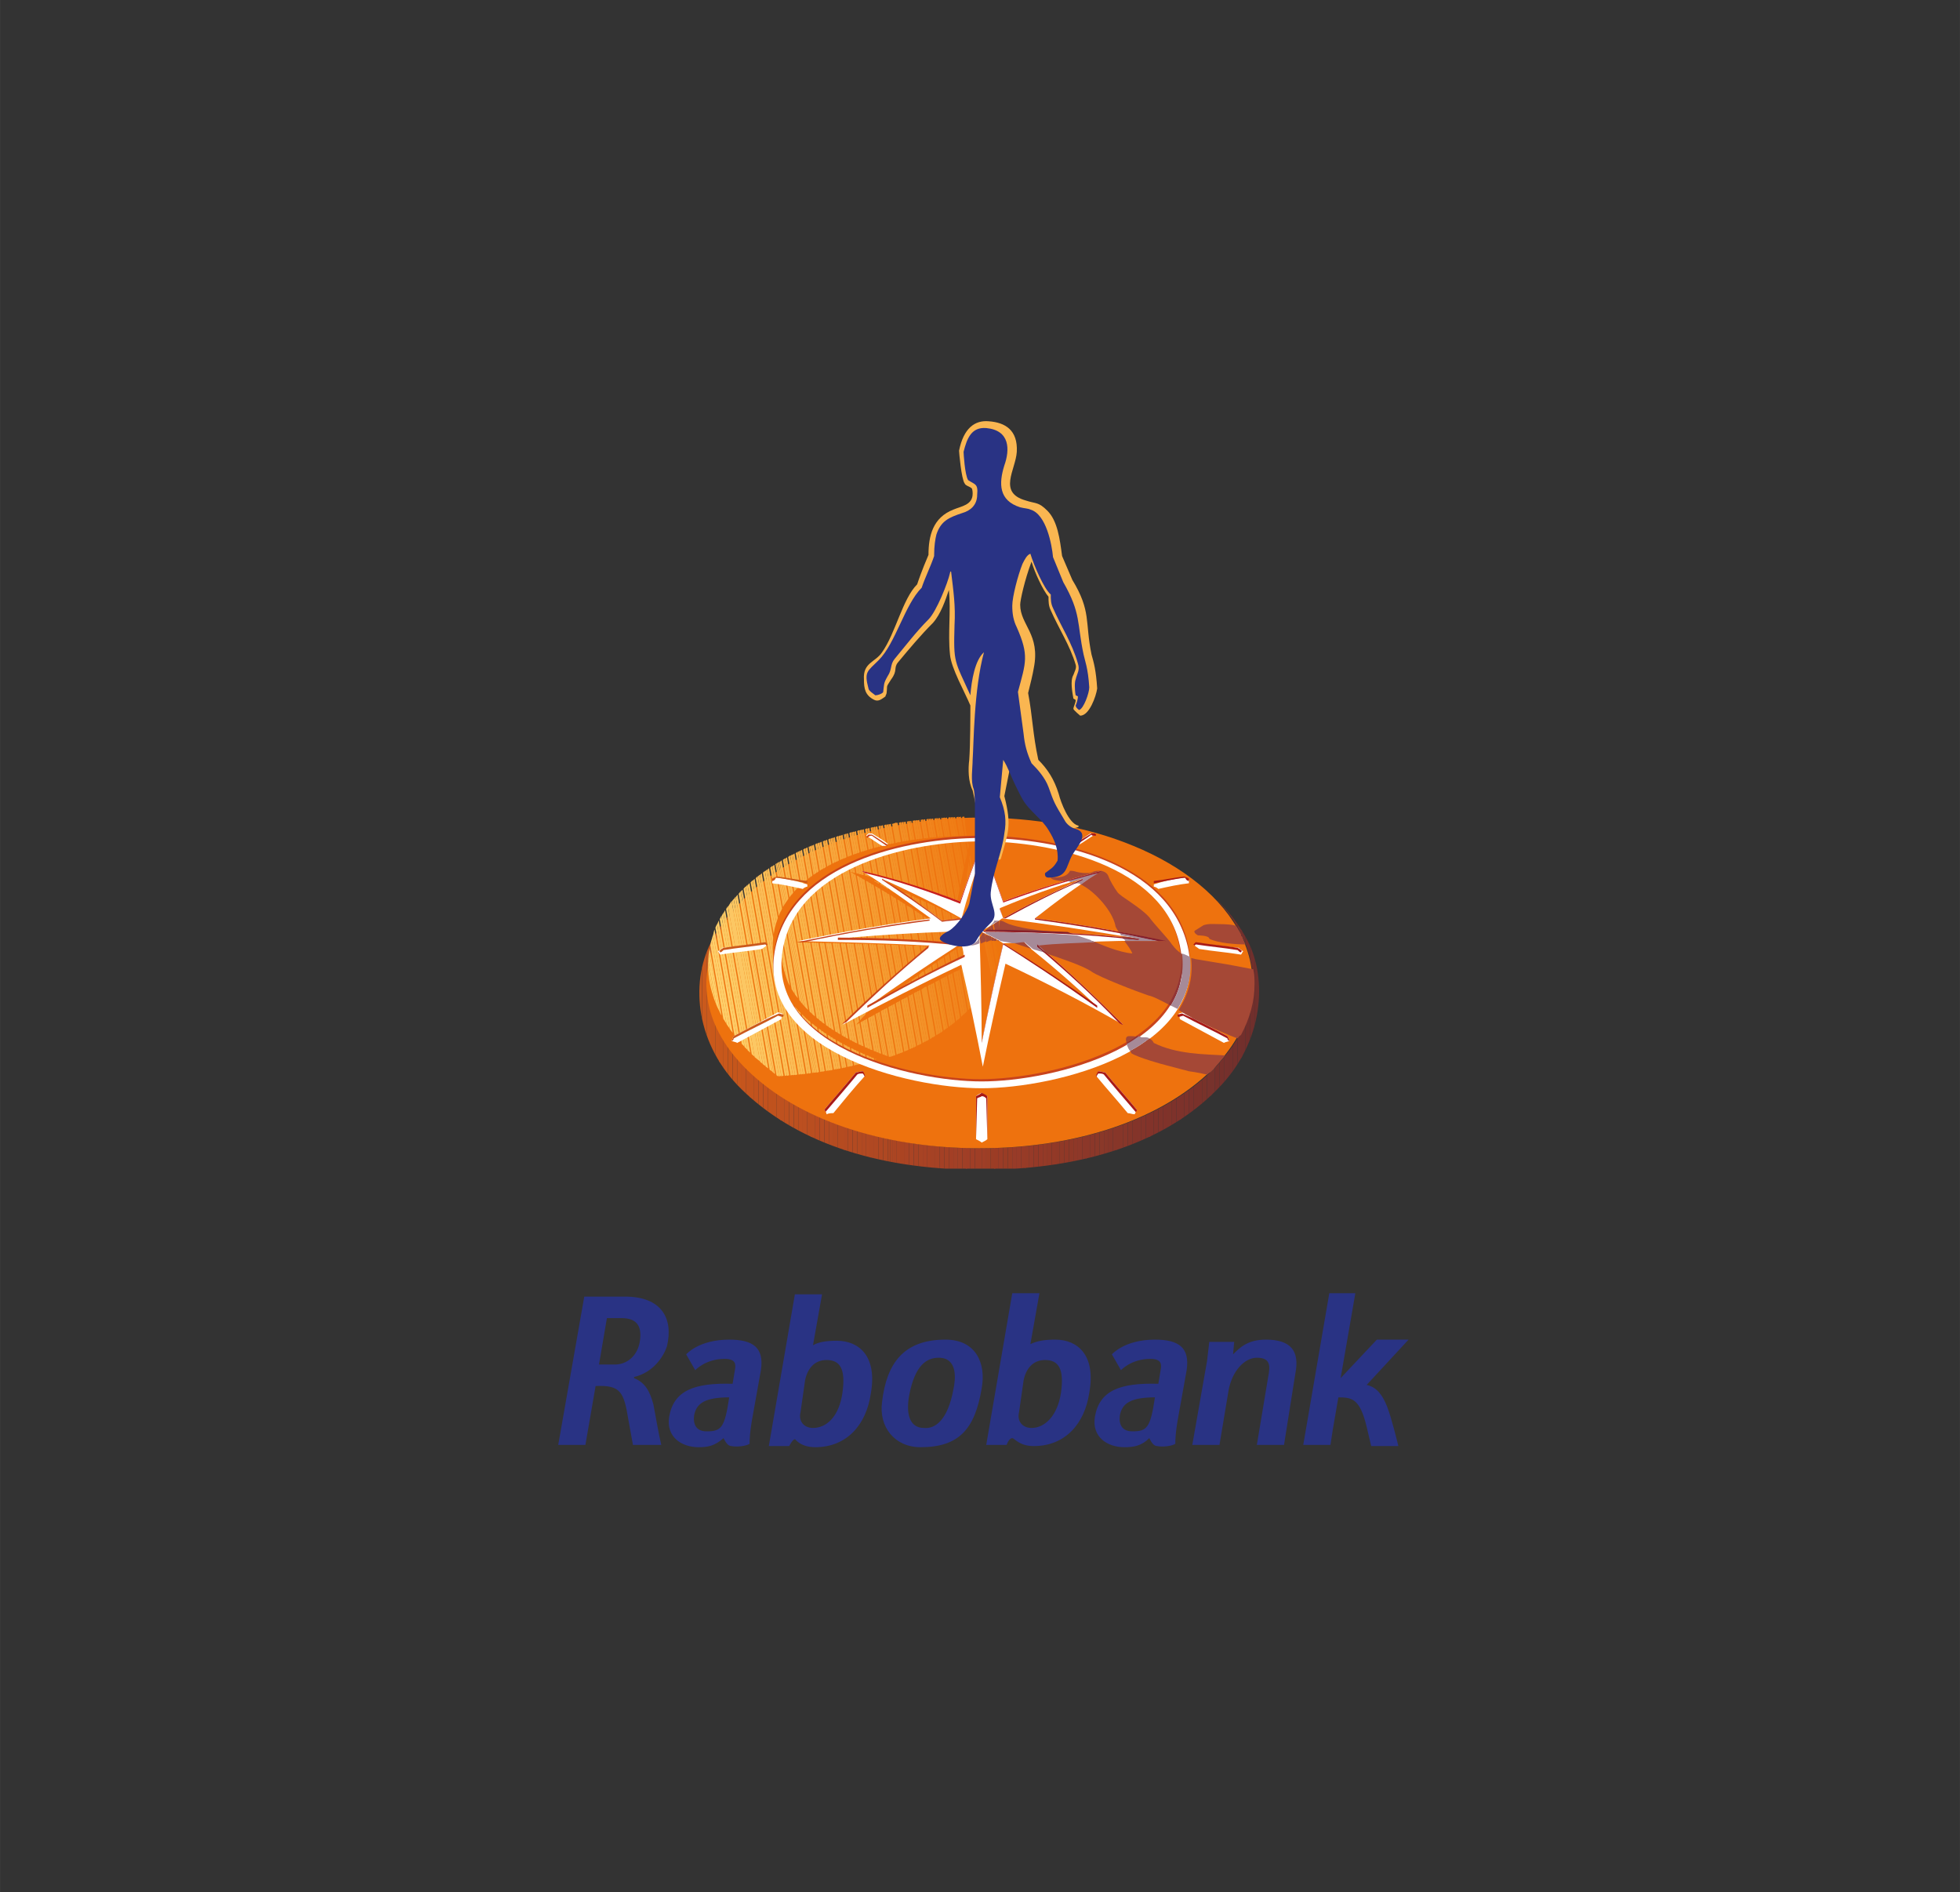 <?xml version="1.0" encoding="utf-8"?>
<!-- Generator: Adobe Illustrator 23.0.1, SVG Export Plug-In . SVG Version: 6.00 Build 0)  -->
<svg version="1.1" id="Laag_1" xmlns="http://www.w3.org/2000/svg" xmlns:xlink="http://www.w3.org/1999/xlink" x="0px" y="0px"
	 viewBox="0 0 173.1 167.1" width="173" height="167" style="enable-background:new 0 0 173.1 167.1;" xml:space="preserve">
<rect x="0" y="0" width="173.1" height="167.1" fill="#333333" stroke="none"/>
<style type="text/css">
	.st0{fill:#293384;}
	.st1{clip-path:url(#SVGID_2_);fill:#CA5B1C;}
	.st2{clip-path:url(#SVGID_2_);fill:#CA591C;}
	.st3{clip-path:url(#SVGID_2_);fill:#CA5A1C;}
	.st4{clip-path:url(#SVGID_2_);fill:#C9591B;}
	.st5{clip-path:url(#SVGID_2_);fill:#C8581B;}
	.st6{clip-path:url(#SVGID_2_);fill:#C6571A;}
	.st7{clip-path:url(#SVGID_2_);fill:#C5561B;}
	.st8{clip-path:url(#SVGID_2_);fill:#C6561C;}
	.st9{clip-path:url(#SVGID_2_);fill:#C5551D;}
	.st10{clip-path:url(#SVGID_2_);fill:#C3541D;}
	.st11{clip-path:url(#SVGID_2_);fill:#C2531E;}
	.st12{clip-path:url(#SVGID_2_);fill:#C2521E;}
	.st13{clip-path:url(#SVGID_2_);fill:#C0521D;}
	.st14{clip-path:url(#SVGID_2_);fill:#BF521F;}
	.st15{clip-path:url(#SVGID_2_);fill:#BE511F;}
	.st16{clip-path:url(#SVGID_2_);fill:#BD5120;}
	.st17{clip-path:url(#SVGID_2_);fill:#BC501F;}
	.st18{clip-path:url(#SVGID_2_);fill:#BC4F20;}
	.st19{clip-path:url(#SVGID_2_);fill:#BB4F20;}
	.st20{clip-path:url(#SVGID_2_);fill:#B94E20;}
	.st21{clip-path:url(#SVGID_2_);fill:#B94C21;}
	.st22{clip-path:url(#SVGID_2_);fill:#B84D21;}
	.st23{clip-path:url(#SVGID_2_);fill:#B74C21;}
	.st24{clip-path:url(#SVGID_2_);fill:#B64C21;}
	.st25{clip-path:url(#SVGID_2_);fill:#B54B20;}
	.st26{clip-path:url(#SVGID_2_);fill:#B44A21;}
	.st27{clip-path:url(#SVGID_2_);fill:#B34A21;}
	.st28{clip-path:url(#SVGID_2_);fill:#B24A21;}
	.st29{clip-path:url(#SVGID_2_);fill:#B14922;}
	.st30{clip-path:url(#SVGID_2_);fill:#B04822;}
	.st31{clip-path:url(#SVGID_2_);fill:#AF4722;}
	.st32{clip-path:url(#SVGID_2_);fill:#AE4822;}
	.st33{clip-path:url(#SVGID_2_);fill:#AC4622;}
	.st34{clip-path:url(#SVGID_2_);fill:#AD4623;}
	.st35{clip-path:url(#SVGID_2_);fill:#AC4522;}
	.st36{clip-path:url(#SVGID_2_);fill:#AB4422;}
	.st37{clip-path:url(#SVGID_2_);fill:#AA4424;}
	.st38{clip-path:url(#SVGID_2_);fill:#A84324;}
	.st39{clip-path:url(#SVGID_2_);fill:#A84224;}
	.st40{clip-path:url(#SVGID_2_);fill:#A74224;}
	.st41{clip-path:url(#SVGID_2_);fill:#A54225;}
	.st42{clip-path:url(#SVGID_2_);fill:#A44025;}
	.st43{clip-path:url(#SVGID_2_);fill:#A34125;}
	.st44{clip-path:url(#SVGID_2_);fill:#A33F25;}
	.st45{clip-path:url(#SVGID_2_);fill:#A24026;}
	.st46{clip-path:url(#SVGID_2_);fill:#A03F26;}
	.st47{clip-path:url(#SVGID_2_);fill:#A03E26;}
	.st48{clip-path:url(#SVGID_2_);fill:#9F3E26;}
	.st49{clip-path:url(#SVGID_2_);fill:#9D3E25;}
	.st50{clip-path:url(#SVGID_2_);fill:#9B3D25;}
	.st51{clip-path:url(#SVGID_2_);fill:#9C3C25;}
	.st52{clip-path:url(#SVGID_2_);fill:#9B3C26;}
	.st53{clip-path:url(#SVGID_2_);fill:#993C25;}
	.st54{clip-path:url(#SVGID_2_);fill:#983B28;}
	.st55{clip-path:url(#SVGID_2_);fill:#973B27;}
	.st56{clip-path:url(#SVGID_2_);fill:#963B27;}
	.st57{clip-path:url(#SVGID_2_);fill:#963A28;}
	.st58{clip-path:url(#SVGID_2_);fill:#953927;}
	.st59{clip-path:url(#SVGID_2_);fill:#943A27;}
	.st60{clip-path:url(#SVGID_2_);fill:#933927;}
	.st61{clip-path:url(#SVGID_2_);fill:#913927;}
	.st62{clip-path:url(#SVGID_2_);fill:#903927;}
	.st63{clip-path:url(#SVGID_2_);fill:#903827;}
	.st64{clip-path:url(#SVGID_2_);fill:#8F3827;}
	.st65{clip-path:url(#SVGID_2_);fill:#8F3828;}
	.st66{clip-path:url(#SVGID_2_);fill:#8E3829;}
	.st67{clip-path:url(#SVGID_2_);fill:#8C3729;}
	.st68{clip-path:url(#SVGID_2_);fill:#8B3729;}
	.st69{clip-path:url(#SVGID_2_);fill:#8A3829;}
	.st70{clip-path:url(#SVGID_2_);fill:#883729;}
	.st71{clip-path:url(#SVGID_2_);fill:#873629;}
	.st72{clip-path:url(#SVGID_2_);fill:#853529;}
	.st73{clip-path:url(#SVGID_2_);fill:#843429;}
	.st74{clip-path:url(#SVGID_2_);fill:#84342A;}
	.st75{clip-path:url(#SVGID_2_);fill:#83342A;}
	.st76{clip-path:url(#SVGID_2_);fill:#82332A;}
	.st77{clip-path:url(#SVGID_2_);fill:#81332A;}
	.st78{clip-path:url(#SVGID_2_);fill:#80332A;}
	.st79{clip-path:url(#SVGID_2_);fill:#80322A;}
	.st80{clip-path:url(#SVGID_2_);fill:#7F332A;}
	.st81{clip-path:url(#SVGID_2_);fill:#7E322B;}
	.st82{clip-path:url(#SVGID_2_);fill:#7D322B;}
	.st83{clip-path:url(#SVGID_2_);fill:#7B312B;}
	.st84{clip-path:url(#SVGID_2_);fill:#7A312A;}
	.st85{clip-path:url(#SVGID_2_);fill:#78322A;}
	.st86{clip-path:url(#SVGID_2_);fill:#77322C;}
	.st87{clip-path:url(#SVGID_2_);fill:#76302B;}
	.st88{clip-path:url(#SVGID_2_);fill:#75302C;}
	.st89{clip-path:url(#SVGID_2_);fill:#73302C;}
	.st90{clip-path:url(#SVGID_2_);fill:#72302C;}
	.st91{clip-path:url(#SVGID_2_);fill:#722F2C;}
	.st92{clip-path:url(#SVGID_2_);fill:#712E2B;}
	.st93{clip-path:url(#SVGID_2_);fill:#702F2C;}
	.st94{fill:#EE720E;}
	.st95{clip-path:url(#SVGID_4_);fill:#FFDC7A;}
	.st96{clip-path:url(#SVGID_4_);fill:#FFDB79;}
	.st97{clip-path:url(#SVGID_4_);fill:#FFD978;}
	.st98{clip-path:url(#SVGID_4_);fill:#FFDB77;}
	.st99{clip-path:url(#SVGID_4_);fill:#FFD976;}
	.st100{clip-path:url(#SVGID_4_);fill:#FFD874;}
	.st101{clip-path:url(#SVGID_4_);fill:#FFD774;}
	.st102{clip-path:url(#SVGID_4_);fill:#FFD873;}
	.st103{clip-path:url(#SVGID_4_);fill:#FFD672;}
	.st104{clip-path:url(#SVGID_4_);fill:#FFD572;}
	.st105{clip-path:url(#SVGID_4_);fill:#FFD570;}
	.st106{clip-path:url(#SVGID_4_);fill:#FFD56F;}
	.st107{clip-path:url(#SVGID_4_);fill:#FFD470;}
	.st108{clip-path:url(#SVGID_4_);fill:#FED36E;}
	.st109{clip-path:url(#SVGID_4_);fill:#FED26D;}
	.st110{clip-path:url(#SVGID_4_);fill:#FED26C;}
	.st111{clip-path:url(#SVGID_4_);fill:#FED06B;}
	.st112{clip-path:url(#SVGID_4_);fill:#FECE6A;}
	.st113{clip-path:url(#SVGID_4_);fill:#FECF69;}
	.st114{clip-path:url(#SVGID_4_);fill:#FECD69;}
	.st115{clip-path:url(#SVGID_4_);fill:#FECD68;}
	.st116{clip-path:url(#SVGID_4_);fill:#FDCC66;}
	.st117{clip-path:url(#SVGID_4_);fill:#FCCB64;}
	.st118{clip-path:url(#SVGID_4_);fill:#FCC964;}
	.st119{clip-path:url(#SVGID_4_);fill:#FDC963;}
	.st120{clip-path:url(#SVGID_4_);fill:#FCC763;}
	.st121{clip-path:url(#SVGID_4_);fill:#FCC862;}
	.st122{clip-path:url(#SVGID_4_);fill:#FCC660;}
	.st123{clip-path:url(#SVGID_4_);fill:#FCC65F;}
	.st124{clip-path:url(#SVGID_4_);fill:#FCC55D;}
	.st125{clip-path:url(#SVGID_4_);fill:#FCC35C;}
	.st126{clip-path:url(#SVGID_4_);fill:#FBC25B;}
	.st127{clip-path:url(#SVGID_4_);fill:#FBC259;}
	.st128{clip-path:url(#SVGID_4_);fill:#FBC057;}
	.st129{clip-path:url(#SVGID_4_);fill:#FBC058;}
	.st130{clip-path:url(#SVGID_4_);fill:#FABF57;}
	.st131{clip-path:url(#SVGID_4_);fill:#FBBD57;}
	.st132{clip-path:url(#SVGID_4_);fill:#FBBD55;}
	.st133{clip-path:url(#SVGID_4_);fill:#FABD54;}
	.st134{clip-path:url(#SVGID_4_);fill:#FBBC53;}
	.st135{clip-path:url(#SVGID_4_);fill:#FABB52;}
	.st136{clip-path:url(#SVGID_4_);fill:#FAB951;}
	.st137{clip-path:url(#SVGID_4_);fill:#FAB950;}
	.st138{clip-path:url(#SVGID_4_);fill:#FAB84F;}
	.st139{clip-path:url(#SVGID_4_);fill:#FAB84E;}
	.st140{clip-path:url(#SVGID_4_);fill:#FAB74E;}
	.st141{clip-path:url(#SVGID_4_);fill:#FAB64D;}
	.st142{clip-path:url(#SVGID_4_);fill:#FAB64C;}
	.st143{clip-path:url(#SVGID_4_);fill:#FAB54C;}
	.st144{clip-path:url(#SVGID_4_);fill:#F9B449;}
	.st145{clip-path:url(#SVGID_4_);fill:#F9B249;}
	.st146{clip-path:url(#SVGID_4_);fill:#F9B147;}
	.st147{clip-path:url(#SVGID_4_);fill:#F9B047;}
	.st148{clip-path:url(#SVGID_4_);fill:#F8AF45;}
	.st149{clip-path:url(#SVGID_4_);fill:#F8AD44;}
	.st150{clip-path:url(#SVGID_4_);fill:#F8AE44;}
	.st151{clip-path:url(#SVGID_4_);fill:#F8AC43;}
	.st152{clip-path:url(#SVGID_4_);fill:#F8AC42;}
	.st153{clip-path:url(#SVGID_4_);fill:#F8AA41;}
	.st154{clip-path:url(#SVGID_4_);fill:#F7A940;}
	.st155{clip-path:url(#SVGID_4_);fill:#F7A93E;}
	.st156{clip-path:url(#SVGID_4_);fill:#F7A83E;}
	.st157{clip-path:url(#SVGID_4_);fill:#F7A73D;}
	.st158{clip-path:url(#SVGID_4_);fill:#F7A63C;}
	.st159{clip-path:url(#SVGID_4_);fill:#F7A53A;}
	.st160{clip-path:url(#SVGID_4_);fill:#F6A43B;}
	.st161{clip-path:url(#SVGID_4_);fill:#F6A439;}
	.st162{clip-path:url(#SVGID_4_);fill:#F6A338;}
	.st163{clip-path:url(#SVGID_4_);fill:#F6A237;}
	.st164{clip-path:url(#SVGID_4_);fill:#F6A137;}
	.st165{clip-path:url(#SVGID_4_);fill:#F6A136;}
	.st166{clip-path:url(#SVGID_4_);fill:#F6A037;}
	.st167{clip-path:url(#SVGID_4_);fill:#F69F35;}
	.st168{clip-path:url(#SVGID_4_);fill:#F59E32;}
	.st169{clip-path:url(#SVGID_4_);fill:#F59D31;}
	.st170{clip-path:url(#SVGID_4_);fill:#F59C32;}
	.st171{clip-path:url(#SVGID_4_);fill:#F59B30;}
	.st172{clip-path:url(#SVGID_4_);fill:#F59A2F;}
	.st173{clip-path:url(#SVGID_4_);fill:#F49930;}
	.st174{clip-path:url(#SVGID_4_);fill:#F4992E;}
	.st175{clip-path:url(#SVGID_4_);fill:#F4982D;}
	.st176{clip-path:url(#SVGID_4_);fill:#F4972D;}
	.st177{clip-path:url(#SVGID_4_);fill:#F4962D;}
	.st178{clip-path:url(#SVGID_4_);fill:#F4952D;}
	.st179{clip-path:url(#SVGID_4_);fill:#F4942B;}
	.st180{clip-path:url(#SVGID_4_);fill:#F39429;}
	.st181{clip-path:url(#SVGID_4_);fill:#F39228;}
	.st182{clip-path:url(#SVGID_4_);fill:#F29126;}
	.st183{clip-path:url(#SVGID_4_);fill:#F29026;}
	.st184{clip-path:url(#SVGID_4_);fill:#F28F25;}
	.st185{clip-path:url(#SVGID_4_);fill:#F28D25;}
	.st186{clip-path:url(#SVGID_4_);fill:#F18E23;}
	.st187{clip-path:url(#SVGID_4_);fill:#F28D21;}
	.st188{clip-path:url(#SVGID_4_);fill:#F28B20;}
	.st189{clip-path:url(#SVGID_4_);fill:#F28A20;}
	.st190{clip-path:url(#SVGID_4_);fill:#F18920;}
	.st191{clip-path:url(#SVGID_4_);fill:#F1881F;}
	.st192{clip-path:url(#SVGID_4_);fill:#F1871F;}
	.st193{clip-path:url(#SVGID_4_);fill:#F1861F;}
	.st194{clip-path:url(#SVGID_4_);fill:#F1861D;}
	.st195{clip-path:url(#SVGID_4_);fill:#F1851D;}
	.st196{clip-path:url(#SVGID_4_);fill:#F0831C;}
	.st197{clip-path:url(#SVGID_4_);fill:#F18419;}
	.st198{clip-path:url(#SVGID_4_);fill:#F08219;}
	.st199{clip-path:url(#SVGID_4_);fill:#F0811A;}
	.st200{clip-path:url(#SVGID_4_);fill:#F08018;}
	.st201{clip-path:url(#SVGID_4_);fill:#F07F17;}
	.st202{clip-path:url(#SVGID_4_);fill:#F07E16;}
	.st203{clip-path:url(#SVGID_4_);fill:#EF7D15;}
	.st204{clip-path:url(#SVGID_4_);fill:#EF7B15;}
	.st205{clip-path:url(#SVGID_4_);fill:#EF7A14;}
	.st206{clip-path:url(#SVGID_4_);fill:#EF7911;}
	.st207{clip-path:url(#SVGID_4_);fill:#EF7810;}
	.st208{clip-path:url(#SVGID_4_);fill:#EF780E;}
	.st209{clip-path:url(#SVGID_4_);fill:#EE770E;}
	.st210{clip-path:url(#SVGID_4_);fill:#EE760C;}
	.st211{clip-path:url(#SVGID_4_);fill:#EE750D;}
	.st212{clip-path:url(#SVGID_4_);fill:#EE740D;}
	.st213{fill-rule:evenodd;clip-rule:evenodd;fill:#FFFFFF;}
	.st214{fill-rule:evenodd;clip-rule:evenodd;fill:#C61E1D;}
	.st215{fill-rule:evenodd;clip-rule:evenodd;fill:#C8431C;}
	.st216{fill-rule:evenodd;clip-rule:evenodd;fill:#C01818;}
	.st217{fill-rule:evenodd;clip-rule:evenodd;fill:#A81A17;}
	.st218{fill-rule:evenodd;clip-rule:evenodd;fill:#CB591C;}
	.st219{fill-rule:evenodd;clip-rule:evenodd;fill:#B61918;}
	.st220{clip-path:url(#SVGID_6_);fill:#622C38;}
	.st221{clip-path:url(#SVGID_6_);fill:#612C38;}
	.st222{fill:#A54836;}
	.st223{clip-path:url(#SVGID_8_);fill:#A74C39;}
	.st224{clip-path:url(#SVGID_8_);fill:#A54B39;}
	.st225{clip-path:url(#SVGID_8_);fill:#A64B38;}
	.st226{clip-path:url(#SVGID_8_);fill:#A64938;}
	.st227{clip-path:url(#SVGID_8_);fill:#A64937;}
	.st228{fill:#A68A98;}
	.st229{clip-path:url(#SVGID_10_);fill:#A64B38;}
	.st230{clip-path:url(#SVGID_10_);fill:#A64938;}
	.st231{clip-path:url(#SVGID_10_);fill:#A64937;}
	.st232{fill:#902432;}
	.st233{fill:#84212D;}
	.st234{fill:#913335;}
	.st235{clip-path:url(#SVGID_12_);fill:#622C38;}
	.st236{clip-path:url(#SVGID_14_);fill:#642C38;}
	.st237{fill:#FAB651;}
</style>
<g>
	<g>
		<path class="st0" d="M93.7,123c-0.3,2-1.4,3.1-2.6,3.1c-0.8,0-1.3-0.6-1.1-1.4l0.4-2.8c0.2-1,0.8-1.8,1.9-1.8
			C93.5,120.1,94,120.9,93.7,123 M89.4,127c0.2,0,0.6,0.7,1.9,0.7c2.8,0,4.5-2,4.9-4.7c0.6-3.3-1-4.7-3-4.7c-0.9,0-1.6,0.1-2.2,0.4
			l0.8-4.5h-2.4l-2.3,13.4h1.8C88.9,127.6,89.1,127,89.4,127L89.4,127z M114.4,121.3c0.4-2-0.4-3-2.6-3c-1.6,0-2.3,0.7-2.9,1.3
			l0.1-1.1l-2.2,0l-0.2,1.7l-1.3,7.4h2.4l0.8-4.8c0.3-1.7,1.4-2.9,2.5-2.9c1.2,0,1.2,0.7,1,1.7l-1,6h2.4L114.4,121.3z M124.4,118.3
			h-2.8l-3.2,3.4l0,0l1.3-7.5h-2.3l-2.3,13.4h2.4l0.2-1.3l0.5-2.9c1.2,0,1.9,0.1,2.5,2.6l0.4,1.7h2.4c0,0-0.6-2.5-1-3.5
			c-0.4-1-0.9-1.7-1.8-1.9L124.4,118.3z M56,121.6c1.7-0.4,2.6-1.8,2.9-2.7c0.6-2.5-0.5-4.4-3.7-4.4l-3.6,0l-2.3,13.1h2.4l0.9-5.2
			c2.2-0.1,2.5,0.5,2.9,3l0.4,2.2h2.5c-0.3-1.3-0.5-2.6-0.7-3.6c-0.3-1.1-0.7-1.9-1.7-2.3L56,121.6z M56.5,118.5
			c-0.2,1.2-1.1,2-2.2,2h-1.4l0.7-4.1l1.3,0C56.4,116.4,56.7,117.3,56.5,118.5 M67.2,121c0.3-2-0.7-2.7-2.8-2.7
			c-2.7,0-3.8,1.3-3.8,1.3l0.8,1.4c0,0,0.9-1,2.6-1c1,0,1,0.5,0.9,1l-0.2,1.2c-3.4-0.1-5.2,0.6-5.6,2.9c-0.3,1.8,1.1,2.7,2.6,2.7
			c0.8,0,1.4-0.1,2.2-0.8c0.2,0.4,0.4,0.7,0.7,0.7c0.5,0.1,1.3,0,1.6-0.2c0-0.3,0-1,0.3-2.6L67.2,121z M64.4,123.4
			c-0.4,2.7-0.7,3-2,3c-0.9,0-1.2-0.6-1.1-1.4C61.5,123.9,62.3,123.4,64.4,123.4 M104.8,121c0.3-2-0.7-2.7-2.8-2.7
			c-2.7,0-3.8,1.3-3.8,1.3L99,121c0,0,0.9-1,2.6-1c1,0,1,0.5,0.9,1l-0.2,1.2c-3.4-0.1-5.2,0.6-5.6,2.9c-0.3,1.8,1.1,2.7,2.6,2.7
			c0.8,0,1.5-0.1,2.2-0.8c0.2,0.4,0.4,0.7,0.7,0.7c0.5,0.1,1.3,0,1.6-0.2c0-0.3,0-1,0.3-2.6L104.8,121z M102,123.4
			c-0.4,2.7-0.7,3-2,3c-0.9,0-1.2-0.6-1.1-1.4C99.1,123.9,99.9,123.4,102,123.4 M72,127.8c2.8,0,4.5-2,4.9-4.7c0.6-3.3-1-4.7-3-4.7
			c-0.9,0-1.6,0.1-2.1,0.4l0.8-4.5h-2.4l-2.3,13.4h1.8c0,0,0.3-0.6,0.5-0.6C70.2,127,70.6,127.8,72,127.8 M73,120.1
			c1.2,0,1.7,0.8,1.4,2.9c-0.3,2.1-1.4,3.1-2.6,3.1c-0.8,0-1.3-0.6-1.1-1.4l0.4-2.8C71.3,120.9,71.9,120.1,73,120.1L73,120.1z
			 M77.9,123.8c0.4-3.4,1.9-5.5,5.6-5.5c2.7,0,3.6,2.1,3.2,4.3c-0.6,3.6-2,5.2-5.4,5.2C79,127.8,77.6,126,77.9,123.8 M84.2,122.7
			c0.2-0.9,0.4-2.8-1.3-2.8c-1.1,0-2.1,0.7-2.6,3.3c-0.3,1.6,0,2.9,1.3,2.9C82.6,126.2,83.7,125.4,84.2,122.7"/>
	</g>
	<g>
		<defs>
			<path id="SVGID_1_" d="M62.8,83.2c-1.9,3.7-1.3,9.1,2.7,13c4.5,4.4,11.5,7.1,21.1,7.1c9.6,0,16.6-2.7,20.9-7.1
				c4.2-4.2,4.4-9.8,2.7-13.1c-0.7-1.3-1.6-2.6-2.9-3.8c1,1,1.8,2.1,2.3,3.2c0,0,0,0.1,0,0.1c0,0,0,0.1,0.1,0.1c0,0,0,0,0,0
				c0,0,0,0,0,0c0.5,0.9,0.7,1.9,0.9,2.9c0.3,1.9-0.1,3.8-1.1,5.7c-0.5,1-1.3,2-2.2,3c0,0,0,0,0,0c0,0,0,0,0,0c0,0,0,0,0,0
				c0,0,0,0,0,0c0,0,0,0,0,0c0,0,0,0,0,0c0,0,0,0,0,0c0,0,0,0,0,0c0,0,0,0,0,0c0,0,0,0,0,0c-0.1,0.1-0.1,0.1-0.2,0.2c0,0,0,0,0,0
				c-4.4,4.3-11.8,6.9-20.5,6.9c-8.1,0-15.2-2.3-19.7-6.2h0c-0.3-0.3-0.6-0.5-0.8-0.8c-3.8-3.7-4.5-8-2.6-11.9c0,0,0,0,0,0
				c0,0,0,0,0,0c0,0,0,0,0,0c0,0,0,0,0,0h0c0,0,0,0,0,0c0,0,0,0,0,0c0,0,0,0,0,0c0,0,0,0,0,0c0,0,0,0,0,0s0,0,0,0c0,0,0,0,0,0
				c0,0,0,0,0,0c0.1-0.3,0.3-0.5,0.4-0.8c0.5-0.9,1.2-1.7,2-2.5c0,0,0,0,0,0C64.7,80.4,63.7,81.4,62.8,83.2"/>
		</defs>
		<clipPath id="SVGID_2_">
			<use xlink:href="#SVGID_1_"  style="overflow:visible;"/>
		</clipPath>
		<rect x="61" y="79.2" class="st1" width="1" height="24"/>
		<rect x="62" y="79.2" class="st2" width="0.4" height="24"/>
		<rect x="62.4" y="79.2" class="st3" width="0.4" height="24"/>
		<rect x="62.8" y="79.2" class="st4" width="0.4" height="24"/>
		<rect x="63.2" y="79.2" class="st4" width="0.4" height="24"/>
		<rect x="63.5" y="79.2" class="st5" width="0.4" height="24"/>
		<rect x="63.9" y="79.2" class="st5" width="0.4" height="24"/>
		<rect x="64.3" y="79.2" class="st6" width="0.4" height="24"/>
		<rect x="64.7" y="79.2" class="st7" width="0.4" height="24"/>
		<rect x="65.1" y="79.2" class="st8" width="0.4" height="24"/>
		<rect x="65.5" y="79.2" class="st9" width="0.4" height="24"/>
		<rect x="65.9" y="79.2" class="st10" width="0.4" height="24"/>
		<rect x="66.2" y="79.2" class="st10" width="0.4" height="24"/>
		<rect x="66.6" y="79.2" class="st11" width="0.4" height="24"/>
		<rect x="67" y="79.2" class="st11" width="0.4" height="24"/>
		<rect x="67.4" y="79.2" class="st12" width="0.4" height="24"/>
		<rect x="67.8" y="79.2" class="st13" width="0.4" height="24"/>
		<rect x="68.2" y="79.2" class="st13" width="0.4" height="24"/>
		<rect x="68.6" y="79.2" class="st14" width="0.4" height="24"/>
		<rect x="68.9" y="79.2" class="st15" width="0.4" height="24"/>
		<rect x="69.3" y="79.2" class="st15" width="0.4" height="24"/>
		<rect x="69.7" y="79.2" class="st16" width="0.4" height="24"/>
		<rect x="70.1" y="79.2" class="st17" width="0.4" height="24"/>
		<rect x="70.5" y="79.2" class="st18" width="0.4" height="24"/>
		<rect x="70.9" y="79.2" class="st19" width="0.4" height="24"/>
		<rect x="71.3" y="79.2" class="st20" width="0.4" height="24"/>
		<rect x="71.6" y="79.2" class="st20" width="0.4" height="24"/>
		<rect x="72" y="79.2" class="st21" width="0.4" height="24"/>
		<rect x="72.4" y="79.2" class="st22" width="0.4" height="24"/>
		<rect x="72.8" y="79.2" class="st23" width="0.4" height="24"/>
		<rect x="73.2" y="79.2" class="st24" width="0.4" height="24"/>
		<rect x="73.6" y="79.2" class="st25" width="0.4" height="24"/>
		<rect x="74" y="79.2" class="st25" width="0.6" height="24"/>
		<rect x="74.5" y="79.2" class="st26" width="0.4" height="24"/>
		<rect x="74.9" y="79.2" class="st26" width="0.4" height="24"/>
		<rect x="75.3" y="79.2" class="st27" width="0.4" height="24"/>
		<rect x="75.7" y="79.2" class="st28" width="0.4" height="24"/>
		<rect x="76.1" y="79.2" class="st29" width="0.4" height="24"/>
		<rect x="76.5" y="79.2" class="st29" width="0.4" height="24"/>
		<rect x="76.8" y="79.2" class="st30" width="0.4" height="24"/>
		<rect x="77.2" y="79.2" class="st30" width="0.4" height="24"/>
		<rect x="77.6" y="79.2" class="st31" width="0.4" height="24"/>
		<rect x="78" y="79.2" class="st32" width="0.4" height="24"/>
		<rect x="78.4" y="79.2" class="st33" width="0.2" height="24"/>
		<rect x="78.6" y="79.2" class="st33" width="0.2" height="24"/>
		<rect x="78.8" y="79.2" class="st34" width="0.2" height="24"/>
		<rect x="79" y="79.2" class="st35" width="0.2" height="24"/>
		<rect x="79.2" y="79.2" class="st35" width="0.4" height="24"/>
		<rect x="79.5" y="79.2" class="st36" width="0.4" height="24"/>
		<rect x="79.9" y="79.2" class="st37" width="0.4" height="24"/>
		<rect x="80.3" y="79.2" class="st37" width="0.4" height="24"/>
		<rect x="80.7" y="79.2" class="st38" width="0.4" height="24"/>
		<rect x="81.1" y="79.2" class="st38" width="0.4" height="24"/>
		<rect x="81.5" y="79.2" class="st39" width="0.4" height="24"/>
		<rect x="81.9" y="79.2" class="st40" width="0.4" height="24"/>
		<rect x="82.2" y="79.2" class="st41" width="0.4" height="24"/>
		<rect x="82.6" y="79.2" class="st41" width="0.4" height="24"/>
		<rect x="83" y="79.2" class="st42" width="0.4" height="24"/>
		<rect x="83.4" y="79.2" class="st43" width="0.4" height="24"/>
		<rect x="83.8" y="79.2" class="st44" width="0.4" height="24"/>
		<rect x="84.2" y="79.2" class="st45" width="0.4" height="24"/>
		<rect x="84.6" y="79.2" class="st45" width="0.4" height="24"/>
		<rect x="85" y="79.2" class="st46" width="0.4" height="24"/>
		<rect x="85.3" y="79.2" class="st47" width="0.4" height="24"/>
		<rect x="85.7" y="79.2" class="st47" width="0.4" height="24"/>
		<rect x="86.1" y="79.2" class="st48" width="0.6" height="24"/>
		<rect x="86.7" y="79.2" class="st48" width="0.4" height="24"/>
		<rect x="87.1" y="79.2" class="st49" width="0.4" height="24"/>
		<rect x="87.5" y="79.2" class="st50" width="0.4" height="24"/>
		<rect x="87.8" y="79.2" class="st51" width="0.4" height="24"/>
		<rect x="88.2" y="79.2" class="st52" width="0.4" height="24"/>
		<rect x="88.6" y="79.2" class="st53" width="0.4" height="24"/>
		<rect x="89" y="79.2" class="st53" width="0.4" height="24"/>
		<rect x="89.4" y="79.2" class="st54" width="0.4" height="24"/>
		<rect x="89.8" y="79.2" class="st54" width="0.4" height="24"/>
		<rect x="90.2" y="79.2" class="st55" width="0.4" height="24"/>
		<rect x="90.5" y="79.2" class="st56" width="0.4" height="24"/>
		<rect x="90.9" y="79.2" class="st57" width="0.4" height="24"/>
		<rect x="91.3" y="79.2" class="st58" width="0.4" height="24"/>
		<rect x="91.7" y="79.2" class="st58" width="0.4" height="24"/>
		<rect x="92.1" y="79.2" class="st59" width="0.4" height="24"/>
		<rect x="92.5" y="79.2" class="st60" width="0.4" height="24"/>
		<rect x="92.9" y="79.2" class="st60" width="0.4" height="24"/>
		<rect x="93.2" y="79.2" class="st61" width="0.4" height="24"/>
		<rect x="93.6" y="79.2" class="st62" width="0.4" height="24"/>
		<rect x="94" y="79.2" class="st63" width="0.4" height="24"/>
		<rect x="94.4" y="79.2" class="st64" width="0.4" height="24"/>
		<rect x="94.8" y="79.2" class="st65" width="0.4" height="24"/>
		<rect x="95.2" y="79.2" class="st66" width="0.4" height="24"/>
		<rect x="95.6" y="79.2" class="st67" width="0.4" height="24"/>
		<rect x="95.9" y="79.2" class="st67" width="0.4" height="24"/>
		<rect x="96.3" y="79.2" class="st68" width="0.4" height="24"/>
		<rect x="96.7" y="79.2" class="st69" width="0.4" height="24"/>
		<rect x="97.1" y="79.2" class="st69" width="0.4" height="24"/>
		<rect x="97.5" y="79.2" class="st70" width="0.4" height="24"/>
		<rect x="97.9" y="79.2" class="st71" width="0.4" height="24"/>
		<rect x="98.3" y="79.2" class="st71" width="0.4" height="24"/>
		<rect x="98.6" y="79.2" class="st71" width="0.6" height="24"/>
		<rect x="99.2" y="79.2" class="st71" width="0.4" height="24"/>
		<rect x="99.6" y="79.2" class="st72" width="0.4" height="24"/>
		<rect x="100" y="79.2" class="st73" width="0.4" height="24"/>
		<rect x="100.4" y="79.2" class="st74" width="0.4" height="24"/>
		<rect x="100.8" y="79.2" class="st75" width="0.4" height="24"/>
		<rect x="101.2" y="79.2" class="st76" width="0.4" height="24"/>
		<rect x="101.5" y="79.2" class="st76" width="0.4" height="24"/>
		<rect x="101.9" y="79.2" class="st77" width="0.4" height="24"/>
		<rect x="102.3" y="79.2" class="st78" width="0.4" height="24"/>
		<rect x="102.7" y="79.2" class="st79" width="0.4" height="24"/>
		<rect x="103.1" y="79.2" class="st80" width="0.4" height="24"/>
		<rect x="103.5" y="79.2" class="st81" width="0.4" height="24"/>
		<rect x="103.9" y="79.2" class="st81" width="0.4" height="24"/>
		<rect x="104.2" y="79.2" class="st82" width="0.4" height="24"/>
		<rect x="104.6" y="79.2" class="st82" width="0.4" height="24"/>
		<rect x="105" y="79.2" class="st83" width="0.4" height="24"/>
		<rect x="105.4" y="79.2" class="st84" width="0.4" height="24"/>
		<rect x="105.8" y="79.2" class="st84" width="0.4" height="24"/>
		<rect x="106.2" y="79.2" class="st85" width="0.4" height="24"/>
		<rect x="106.6" y="79.2" class="st86" width="0.4" height="24"/>
		<rect x="106.9" y="79.2" class="st86" width="0.4" height="24"/>
		<rect x="107.3" y="79.2" class="st87" width="0.4" height="24"/>
		<rect x="107.7" y="79.2" class="st87" width="0.4" height="24"/>
		<rect x="108.1" y="79.2" class="st88" width="0.4" height="24"/>
		<rect x="108.5" y="79.2" class="st89" width="0.4" height="24"/>
		<rect x="108.9" y="79.2" class="st89" width="0.4" height="24"/>
		<rect x="109.3" y="79.2" class="st90" width="0.4" height="24"/>
		<rect x="109.6" y="79.2" class="st91" width="0.4" height="24"/>
		<rect x="110" y="79.2" class="st92" width="0.4" height="24"/>
		<rect x="110.4" y="79.2" class="st93" width="0.4" height="24"/>
		<rect x="110.8" y="79.2" class="st93" width="1.1" height="24"/>
	</g>
	<g>
		<path class="st94" d="M100.1,74.7c-4.1-1.7-8.8-2.5-13.6-2.5c-4.8,0-9.5,0.9-13.6,2.5c-4.4,1.8-7.9,4.6-9.5,7.9
			c-1.9,3.9-1.2,8.2,2.6,11.9c4.4,4.3,11.8,6.9,20.5,6.9c8.7,0,16.1-2.6,20.5-6.9c3.8-3.8,4.5-8.1,2.6-11.9
			C108,79.3,104.5,76.5,100.1,74.7"/>
	</g>
	<g>
		<defs>
			<path id="SVGID_3_" d="M76.6,88.9c2.8-1.6,5.7-3.1,8.6-4.5c-0.1-0.3-0.1-0.7-0.2-1v0l0-0.1C82,85.1,79.3,86.9,76.6,88.9
				 M87.4,83.1c0,0-0.4,0.1-0.8,0.2c0,1,0.1,2,0.1,3.1c0.7-1.1,1.2-2.2,1.4-3.3c-0.1,0-0.2,0-0.3,0C87.6,83.1,87.5,83.1,87.4,83.1
				 M86.5,82.4c0,0.1,0,0.2,0,0.4c0.1-0.2,0.2-0.3,0.3-0.4c0,0-0.1,0-0.1-0.1C86.7,82.4,86.6,82.4,86.5,82.4 M86.6,82.2
				c0,0-0.1,0-0.1,0.1v0C86.5,82.3,86.5,82.3,86.6,82.2C86.6,82.3,86.6,82.3,86.6,82.2C86.6,82.2,86.6,82.2,86.6,82.2 M73.9,82.8
				c3.9,0,7,0.2,10.9,0.5c0.5-0.3,1.1-0.7,1.6-1c0,0,0-0.1,0-0.1C82,82.2,78.4,82.5,73.9,82.8 M86.5,82.2
				C86.5,82.2,86.5,82.2,86.5,82.2C86.5,82.2,86.5,82.2,86.5,82.2L86.5,82.2z M86.5,82.2c0,0,0.1,0,0.1,0.1c0,0,0.1,0,0.1-0.1
				C86.7,82.2,86.6,82.2,86.5,82.2 M86.7,82.2L86.7,82.2c0.1,0,0.2,0,0.3,0c0.1-0.1,0.3-0.3,0.4-0.4C87.2,81.9,87,82,86.7,82.2
				 M88.3,80.2C88.3,80.2,88.3,80.2,88.3,80.2C88.3,80.2,88.3,80.2,88.3,80.2C88.3,80.2,88.3,80.2,88.3,80.2 M83.2,81.3
				c0.6-0.1,1.1-0.1,1.7-0.2c-2.3-1.3-4.6-2.5-7-3.5C79.7,78.8,81.5,80,83.2,81.3 M84.9,81.1c0.6,0.3,1.2,0.7,1.8,1c0,0,0,0,0,0
				c0-2.2,0-4.5,0-6.7C86.1,77.3,85.5,79.2,84.9,81.1 M86.7,74.3L86.7,74.3c-6.1,0-16,2.1-17.5,9.2c-0.3,1.2-0.2,2.3,0,3.3
				c0.9,3.1,4,5.3,7.6,6.7c3.8-1.3,6.7-3.2,8.7-5.5c-0.2-0.9-0.4-1.8-0.6-2.7c-3.6,1.7-6.9,3.4-10.5,5.3c2.5-2.5,5-4.7,7.7-7
				c-3.9-0.2-7.6-0.3-11.6-0.4c3.9-0.8,7.8-1.5,11.7-2c-1.9-1.5-3.7-2.8-5.7-4.1c0,0,0,0,0,0c-0.1-0.1-0.2-0.1-0.3-0.2
				c3,0.8,5.8,1.7,8.7,2.7c0.6-1.7,1.2-3.4,1.9-5.1C86.7,74.4,86.7,74.4,86.7,74.3L86.7,74.3z M72.9,74.7c-4,1.7-7.2,4.1-9,7
				c-0.2,0.3-0.3,0.5-0.4,0.8c0,0,0,0,0,0c0,0,0,0,0,0c0,0,0,0,0,0s0,0,0,0c0,0,0,0,0,0c0,0,0,0,0,0c0,0,0,0,0,0c0,0,0,0,0,0h0
				c0,0,0,0,0,0c0,0,0,0,0,0c0,0,0,0,0,0c0,0,0,0,0,0c-1.9,3.9-1.2,8.2,2.6,11.9c0.3,0.3,0.5,0.5,0.8,0.8h0c3.2-0.2,6.2-0.7,8.7-1.5
				c-3.4-1.5-6.3-3.7-7.1-6.8c-0.3-1.1-0.3-2.3,0-3.7c1.6-7.3,11.8-9.5,18.2-9.5h0h0c0-0.6,0.1-1.1,0.1-1.7c-0.1,0-0.2,0-0.3,0
				C81.7,72.2,77,73,72.9,74.7"/>
		</defs>
		<clipPath id="SVGID_4_">
			<use xlink:href="#SVGID_3_"  style="overflow:visible;"/>
		</clipPath>
		
			<rect x="59" y="72.8" transform="matrix(0.985 -0.174 0.174 0.985 -14.125 11.582)" class="st95" width="0.2" height="27.5"/>
		
			<rect x="59.3" y="72.7" transform="matrix(0.985 -0.174 0.174 0.985 -14.114 11.622)" class="st96" width="0.2" height="27.5"/>
		
			<rect x="59.5" y="72.7" transform="matrix(0.985 -0.174 0.174 0.985 -14.103 11.663)" class="st97" width="0.2" height="27.5"/>
		
			<rect x="59.7" y="72.7" transform="matrix(0.985 -0.174 0.174 0.985 -14.092 11.704)" class="st98" width="0.2" height="27.5"/>
		
			<rect x="60" y="72.6" transform="matrix(0.985 -0.174 0.174 0.985 -14.081 11.745)" class="st99" width="0.2" height="27.5"/>
		
			<rect x="60.2" y="72.6" transform="matrix(0.985 -0.174 0.174 0.985 -14.07 11.785)" class="st100" width="0.2" height="27.5"/>
		
			<rect x="60.4" y="72.5" transform="matrix(0.985 -0.174 0.174 0.985 -14.059 11.826)" class="st101" width="0.2" height="27.5"/>
		
			<rect x="60.7" y="72.5" transform="matrix(0.985 -0.174 0.174 0.985 -14.048 11.867)" class="st102" width="0.2" height="27.5"/>
		
			<rect x="60.9" y="72.4" transform="matrix(0.985 -0.174 0.174 0.985 -14.037 11.908)" class="st103" width="0.2" height="27.5"/>
		
			<rect x="61.2" y="72.4" transform="matrix(0.985 -0.174 0.174 0.985 -14.026 11.948)" class="st104" width="0.2" height="27.5"/>
		
			<rect x="61.4" y="72.4" transform="matrix(0.985 -0.174 0.174 0.985 -14.015 11.989)" class="st105" width="0.2" height="27.5"/>
		
			<rect x="61.6" y="72.3" transform="matrix(0.985 -0.174 0.174 0.985 -14.005 12.03)" class="st106" width="0.2" height="27.5"/>
		
			<rect x="61.9" y="72.3" transform="matrix(0.985 -0.174 0.174 0.985 -13.994 12.071)" class="st107" width="0.2" height="27.5"/>
		
			<rect x="62.1" y="72.2" transform="matrix(0.985 -0.174 0.174 0.985 -13.983 12.111)" class="st108" width="0.2" height="27.5"/>
		
			<rect x="62.4" y="72.2" transform="matrix(0.985 -0.174 0.174 0.985 -13.972 12.152)" class="st109" width="0.2" height="27.5"/>
		
			<rect x="62.6" y="72.2" transform="matrix(0.985 -0.174 0.174 0.985 -13.963 12.183)" class="st110" width="0.1" height="27.5"/>
		
			<rect x="62.7" y="72.1" transform="matrix(0.985 -0.174 0.174 0.985 -13.955 12.213)" class="st111" width="0.2" height="27.5"/>
		
			<rect x="62.9" y="72.1" transform="matrix(0.985 -0.174 0.174 0.985 -13.947 12.244)" class="st111" width="0.1" height="27.5"/>
		
			<rect x="63.1" y="72.1" transform="matrix(0.985 -0.174 0.174 0.985 -13.939 12.274)" class="st112" width="0.2" height="27.5"/>
		
			<rect x="63.3" y="72" transform="matrix(0.985 -0.174 0.174 0.985 -13.928 12.315)" class="st113" width="0.2" height="27.5"/>
		
			<rect x="63.5" y="72" transform="matrix(0.985 -0.174 0.174 0.985 -13.917 12.356)" class="st114" width="0.2" height="27.5"/>
		
			<rect x="63.8" y="71.9" transform="matrix(0.985 -0.174 0.174 0.985 -13.906 12.397)" class="st115" width="0.2" height="27.5"/>
		
			<rect x="64" y="71.9" transform="matrix(0.985 -0.174 0.174 0.985 -13.895 12.438)" class="st116" width="0.2" height="27.5"/>
		
			<rect x="64.3" y="71.9" transform="matrix(0.985 -0.174 0.174 0.985 -13.884 12.478)" class="st116" width="0.2" height="27.5"/>
		
			<rect x="64.5" y="71.8" transform="matrix(0.985 -0.174 0.174 0.985 -13.873 12.519)" class="st117" width="0.2" height="27.5"/>
		
			<rect x="64.7" y="71.8" transform="matrix(0.985 -0.174 0.174 0.985 -13.863 12.56)" class="st118" width="0.2" height="27.5"/>
		
			<rect x="65" y="71.7" transform="matrix(0.985 -0.174 0.174 0.985 -13.852 12.601)" class="st119" width="0.2" height="27.5"/>
		
			<rect x="65.2" y="71.7" transform="matrix(0.985 -0.174 0.174 0.985 -13.838 12.652)" class="st120" width="0.4" height="27.5"/>
		
			<rect x="65.6" y="71.6" transform="matrix(0.985 -0.174 0.174 0.985 -13.825 12.703)" class="st121" width="0.2" height="27.5"/>
		
			<rect x="65.8" y="71.6" transform="matrix(0.985 -0.174 0.174 0.985 -13.813 12.743)" class="st122" width="0.2" height="27.5"/>
		
			<rect x="66" y="71.5" transform="matrix(0.985 -0.174 0.174 0.985 -13.802 12.784)" class="st123" width="0.2" height="27.5"/>
		
			<rect x="66.3" y="71.5" transform="matrix(0.985 -0.174 0.174 0.985 -13.791 12.825)" class="st124" width="0.2" height="27.5"/>
		
			<rect x="66.5" y="71.5" transform="matrix(0.985 -0.174 0.174 0.985 -13.784 12.856)" class="st125" width="0.1" height="27.5"/>
		
			<rect x="66.6" y="71.4" transform="matrix(0.985 -0.174 0.174 0.985 -13.778 12.876)" class="st125" width="0.1" height="27.5"/>
		
			<rect x="66.8" y="71.4" transform="matrix(0.985 -0.174 0.174 0.985 -13.77 12.906)" class="st125" width="0.2" height="27.5"/>
		
			<rect x="67" y="71.4" transform="matrix(0.985 -0.174 0.174 0.985 -13.759 12.947)" class="st126" width="0.2" height="27.5"/>
		
			<rect x="67.2" y="71.3" transform="matrix(0.985 -0.174 0.174 0.985 -13.748 12.988)" class="st127" width="0.2" height="27.5"/>
		
			<rect x="67.5" y="71.3" transform="matrix(0.985 -0.174 0.174 0.985 -13.737 13.029)" class="st128" width="0.2" height="27.5"/>
		
			<rect x="67.7" y="71.2" transform="matrix(0.985 -0.174 0.174 0.985 -13.726 13.069)" class="st129" width="0.2" height="27.5"/>
		
			<rect x="68" y="71.2" transform="matrix(0.985 -0.174 0.174 0.985 -13.715 13.11)" class="st130" width="0.2" height="27.5"/>
		
			<rect x="68.2" y="71.2" transform="matrix(0.985 -0.174 0.174 0.985 -13.704 13.151)" class="st131" width="0.2" height="27.5"/>
		
			<rect x="68.4" y="71.1" transform="matrix(0.985 -0.174 0.174 0.985 -13.693 13.192)" class="st132" width="0.2" height="27.5"/>
		
			<rect x="68.7" y="71.1" transform="matrix(0.985 -0.174 0.174 0.985 -13.682 13.232)" class="st133" width="0.2" height="27.5"/>
		
			<rect x="68.9" y="71" transform="matrix(0.985 -0.174 0.174 0.985 -13.671 13.273)" class="st134" width="0.2" height="27.5"/>
		
			<rect x="69.1" y="71" transform="matrix(0.985 -0.174 0.174 0.985 -13.661 13.314)" class="st135" width="0.2" height="27.5"/>
		
			<rect x="69.4" y="70.9" transform="matrix(0.985 -0.174 0.174 0.985 -13.649 13.355)" class="st136" width="0.2" height="27.5"/>
		
			<rect x="69.6" y="70.9" transform="matrix(0.985 -0.174 0.174 0.985 -13.639 13.395)" class="st137" width="0.2" height="27.5"/>
		
			<rect x="69.9" y="70.9" transform="matrix(0.985 -0.174 0.174 0.985 -13.63 13.426)" class="st138" width="0.1" height="27.5"/>
		
			<rect x="70" y="70.9" transform="matrix(0.985 -0.174 0.174 0.985 -13.625 13.447)" class="st138" width="0.1" height="27.5"/>
		
			<rect x="70.1" y="70.8" transform="matrix(0.985 -0.174 0.174 0.985 -13.62 13.467)" class="st139" width="0.1" height="27.5"/>
		
			<rect x="70.2" y="70.8" transform="matrix(0.985 -0.174 0.174 0.985 -13.614 13.487)" class="st140" width="0.1" height="27.5"/>
		
			<rect x="70.3" y="70.8" transform="matrix(0.985 -0.174 0.174 0.985 -13.606 13.518)" class="st141" width="0.2" height="27.5"/>
		
			<rect x="70.6" y="70.7" transform="matrix(0.985 -0.174 0.174 0.985 -13.595 13.559)" class="st142" width="0.2" height="27.5"/>
		
			<rect x="70.8" y="70.7" transform="matrix(0.985 -0.174 0.174 0.985 -13.584 13.6)" class="st143" width="0.2" height="27.5"/>
		
			<rect x="71.1" y="70.7" transform="matrix(0.985 -0.174 0.174 0.985 -13.573 13.64)" class="st144" width="0.2" height="27.5"/>
		
			<rect x="71.3" y="70.6" transform="matrix(0.985 -0.174 0.174 0.985 -13.562 13.681)" class="st144" width="0.2" height="27.5"/>
		
			<rect x="71.5" y="70.6" transform="matrix(0.985 -0.174 0.174 0.985 -13.551 13.722)" class="st145" width="0.2" height="27.5"/>
		
			<rect x="71.8" y="70.5" transform="matrix(0.985 -0.174 0.174 0.985 -13.54 13.762)" class="st145" width="0.2" height="27.5"/>
		
			<rect x="72" y="70.5" transform="matrix(0.985 -0.174 0.174 0.985 -13.529 13.803)" class="st146" width="0.2" height="27.5"/>
		
			<rect x="72.2" y="70.4" transform="matrix(0.985 -0.174 0.174 0.985 -13.518 13.844)" class="st147" width="0.2" height="27.5"/>
		
			<rect x="72.5" y="70.4" transform="matrix(0.985 -0.174 0.174 0.985 -13.508 13.885)" class="st148" width="0.2" height="27.5"/>
		
			<rect x="72.7" y="70.4" transform="matrix(0.985 -0.174 0.174 0.985 -13.497 13.925)" class="st149" width="0.2" height="27.5"/>
		
			<rect x="73" y="70.3" transform="matrix(0.985 -0.174 0.174 0.985 -13.488 13.956)" class="st150" width="0.1" height="27.5"/>
		
			<rect x="73.1" y="70.3" transform="matrix(0.985 -0.174 0.174 0.985 -13.48 13.986)" class="st149" width="0.2" height="27.5"/>
		
			<rect x="73.3" y="70.3" transform="matrix(0.985 -0.174 0.174 0.985 -13.47 14.028)" class="st151" width="0.2" height="27.5"/>
		
			<rect x="73.6" y="70.2" transform="matrix(0.985 -0.174 0.174 0.985 -13.458 14.068)" class="st152" width="0.2" height="27.5"/>
		
			<rect x="73.8" y="70.2" transform="matrix(0.985 -0.174 0.174 0.985 -13.448 14.109)" class="st153" width="0.2" height="27.5"/>
		
			<rect x="74" y="70.1" transform="matrix(0.985 -0.174 0.174 0.985 -13.437 14.149)" class="st154" width="0.2" height="27.5"/>
		
			<rect x="74.3" y="70.1" transform="matrix(0.985 -0.174 0.174 0.985 -13.426 14.191)" class="st155" width="0.2" height="27.5"/>
		
			<rect x="74.5" y="70" transform="matrix(0.985 -0.174 0.174 0.985 -13.415 14.231)" class="st156" width="0.2" height="27.5"/>
		
			<rect x="74.8" y="70" transform="matrix(0.985 -0.174 0.174 0.985 -13.404 14.272)" class="st157" width="0.2" height="27.5"/>
		
			<rect x="75" y="70" transform="matrix(0.985 -0.174 0.174 0.985 -13.393 14.313)" class="st158" width="0.2" height="27.5"/>
		
			<rect x="75.2" y="69.9" transform="matrix(0.985 -0.174 0.174 0.985 -13.382 14.353)" class="st159" width="0.2" height="27.5"/>
		
			<rect x="75.5" y="69.9" transform="matrix(0.985 -0.174 0.174 0.985 -13.371 14.394)" class="st160" width="0.2" height="27.5"/>
		
			<rect x="75.7" y="69.8" transform="matrix(0.985 -0.174 0.174 0.985 -13.36 14.435)" class="st161" width="0.2" height="27.5"/>
		
			<rect x="75.9" y="69.8" transform="matrix(0.985 -0.174 0.174 0.985 -13.349 14.476)" class="st162" width="0.2" height="27.5"/>
		
			<rect x="76.2" y="69.8" transform="matrix(0.985 -0.174 0.174 0.985 -13.341 14.506)" class="st163" width="0.1" height="27.5"/>
		
			<rect x="76.3" y="69.7" transform="matrix(0.985 -0.174 0.174 0.985 -13.335 14.527)" class="st164" width="0.1" height="27.5"/>
		
			<rect x="76.4" y="69.7" transform="matrix(0.985 -0.174 0.174 0.985 -13.33 14.547)" class="st165" width="0.1" height="27.5"/>
		
			<rect x="76.5" y="69.7" transform="matrix(0.985 -0.174 0.174 0.985 -13.325 14.567)" class="st166" width="0.1" height="27.5"/>
		
			<rect x="76.7" y="69.7" transform="matrix(0.985 -0.174 0.174 0.985 -13.316 14.598)" class="st167" width="0.2" height="27.5"/>
		
			<rect x="76.9" y="69.6" transform="matrix(0.985 -0.174 0.174 0.985 -13.306 14.639)" class="st167" width="0.2" height="27.5"/>
		
			<rect x="77.1" y="69.6" transform="matrix(0.985 -0.174 0.174 0.985 -13.295 14.68)" class="st168" width="0.2" height="27.5"/>
		
			<rect x="77.4" y="69.5" transform="matrix(0.985 -0.174 0.174 0.985 -13.284 14.72)" class="st169" width="0.2" height="27.5"/>
		
			<rect x="77.6" y="69.5" transform="matrix(0.985 -0.174 0.174 0.985 -13.273 14.761)" class="st170" width="0.2" height="27.5"/>
		
			<rect x="77.8" y="69.5" transform="matrix(0.985 -0.174 0.174 0.985 -13.262 14.802)" class="st171" width="0.2" height="27.5"/>
		
			<rect x="78.1" y="69.4" transform="matrix(0.985 -0.174 0.174 0.985 -13.251 14.842)" class="st172" width="0.2" height="27.5"/>
		
			<rect x="78.3" y="69.4" transform="matrix(0.985 -0.174 0.174 0.985 -13.24 14.883)" class="st173" width="0.2" height="27.5"/>
		
			<rect x="78.6" y="69.3" transform="matrix(0.985 -0.174 0.174 0.985 -13.229 14.925)" class="st174" width="0.2" height="27.5"/>
		
			<rect x="78.8" y="69.3" transform="matrix(0.985 -0.174 0.174 0.985 -13.218 14.965)" class="st175" width="0.2" height="27.5"/>
		
			<rect x="79" y="69.2" transform="matrix(0.985 -0.174 0.174 0.985 -13.207 15.005)" class="st176" width="0.2" height="27.5"/>
		
			<rect x="79.3" y="69.2" transform="matrix(0.985 -0.174 0.174 0.985 -13.199 15.036)" class="st177" width="0.1" height="27.5"/>
		
			<rect x="79.4" y="69.2" transform="matrix(0.985 -0.174 0.174 0.985 -13.194 15.056)" class="st178" width="0.1" height="27.5"/>
		
			<rect x="79.5" y="69.2" transform="matrix(0.985 -0.174 0.174 0.985 -13.185 15.087)" class="st179" width="0.2" height="27.5"/>
		
			<rect x="79.8" y="69.1" transform="matrix(0.985 -0.174 0.174 0.985 -13.174 15.128)" class="st180" width="0.2" height="27.5"/>
		
			<rect x="80" y="69.1" transform="matrix(0.985 -0.174 0.174 0.985 -13.163 15.168)" class="st181" width="0.2" height="27.5"/>
		
			<rect x="80.2" y="69" transform="matrix(0.985 -0.174 0.174 0.985 -13.152 15.209)" class="st181" width="0.2" height="27.5"/>
		
			<rect x="80.5" y="69" transform="matrix(0.985 -0.174 0.174 0.985 -13.139 15.26)" class="st182" width="0.4" height="27.5"/>
		
			<rect x="80.8" y="68.9" transform="matrix(0.985 -0.174 0.174 0.985 -13.125 15.311)" class="st183" width="0.2" height="27.5"/>
		
			<rect x="81.1" y="68.9" transform="matrix(0.985 -0.174 0.174 0.985 -13.115 15.352)" class="st184" width="0.2" height="27.5"/>
		
			<rect x="81.3" y="68.8" transform="matrix(0.985 -0.174 0.174 0.985 -13.103 15.393)" class="st185" width="0.2" height="27.5"/>
		
			<rect x="81.5" y="68.8" transform="matrix(0.985 -0.174 0.174 0.985 -13.092 15.434)" class="st186" width="0.2" height="27.5"/>
		
			<rect x="81.8" y="68.8" transform="matrix(0.985 -0.174 0.174 0.985 -13.082 15.474)" class="st187" width="0.2" height="27.5"/>
		
			<rect x="82" y="68.7" transform="matrix(0.985 -0.174 0.174 0.985 -13.074 15.505)" class="st188" width="0.1" height="27.5"/>
		
			<rect x="82.1" y="68.7" transform="matrix(0.985 -0.174 0.174 0.985 -13.068 15.525)" class="st189" width="0.1" height="27.5"/>
		
			<rect x="82.3" y="68.7" transform="matrix(0.985 -0.174 0.174 0.985 -13.06 15.556)" class="st190" width="0.2" height="27.5"/>
		
			<rect x="82.5" y="68.6" transform="matrix(0.985 -0.174 0.174 0.985 -13.049 15.597)" class="st191" width="0.2" height="27.5"/>
		
			<rect x="82.7" y="68.6" transform="matrix(0.985 -0.174 0.174 0.985 -13.038 15.637)" class="st192" width="0.2" height="27.5"/>
		
			<rect x="83" y="68.6" transform="matrix(0.985 -0.174 0.174 0.985 -13.027 15.678)" class="st193" width="0.2" height="27.5"/>
		
			<rect x="83.2" y="68.5" transform="matrix(0.985 -0.174 0.174 0.985 -13.016 15.719)" class="st194" width="0.2" height="27.5"/>
		
			<rect x="83.5" y="68.5" transform="matrix(0.985 -0.174 0.174 0.985 -13.005 15.76)" class="st195" width="0.2" height="27.5"/>
		
			<rect x="83.7" y="68.4" transform="matrix(0.985 -0.174 0.174 0.985 -12.994 15.8)" class="st195" width="0.2" height="27.5"/>
		
			<rect x="83.9" y="68.4" transform="matrix(0.985 -0.174 0.174 0.985 -12.983 15.841)" class="st196" width="0.2" height="27.5"/>
		
			<rect x="84.2" y="68.3" transform="matrix(0.985 -0.174 0.174 0.985 -12.972 15.882)" class="st197" width="0.2" height="27.5"/>
		
			<rect x="84.4" y="68.3" transform="matrix(0.985 -0.174 0.174 0.985 -12.964 15.913)" class="st198" width="0.1" height="27.5"/>
		
			<rect x="84.5" y="68.3" transform="matrix(0.985 -0.174 0.174 0.985 -12.956 15.943)" class="st198" width="0.2" height="27.5"/>
		
			<rect x="84.8" y="68.2" transform="matrix(0.985 -0.174 0.174 0.985 -12.948 15.974)" class="st199" width="0.1" height="27.5"/>
		
			<rect x="84.9" y="68.2" transform="matrix(0.985 -0.174 0.174 0.985 -12.94 16.004)" class="st200" width="0.2" height="27.5"/>
		
			<rect x="85.1" y="68.2" transform="matrix(0.985 -0.174 0.174 0.985 -12.929 16.045)" class="st201" width="0.2" height="27.5"/>
		
			<rect x="85.4" y="68.1" transform="matrix(0.985 -0.174 0.174 0.985 -12.918 16.086)" class="st202" width="0.2" height="27.5"/>
		
			<rect x="85.6" y="68.1" transform="matrix(0.985 -0.174 0.174 0.985 -12.907 16.126)" class="st202" width="0.2" height="27.5"/>
		
			<rect x="85.8" y="68" transform="matrix(0.985 -0.174 0.174 0.985 -12.896 16.167)" class="st203" width="0.2" height="27.5"/>
		
			<rect x="86.1" y="68" transform="matrix(0.985 -0.174 0.174 0.985 -12.885 16.208)" class="st204" width="0.2" height="27.5"/>
		
			<rect x="86.3" y="68" transform="matrix(0.985 -0.174 0.174 0.985 -12.874 16.249)" class="st205" width="0.2" height="27.5"/>
		
			<rect x="86.6" y="67.9" transform="matrix(0.985 -0.174 0.174 0.985 -12.863 16.29)" class="st205" width="0.2" height="27.5"/>
		
			<rect x="86.8" y="67.9" transform="matrix(0.985 -0.174 0.174 0.985 -12.852 16.33)" class="st206" width="0.2" height="27.5"/>
		
			<rect x="87" y="67.8" transform="matrix(0.985 -0.174 0.174 0.985 -12.841 16.371)" class="st207" width="0.2" height="27.5"/>
		
			<rect x="87.3" y="67.8" transform="matrix(0.985 -0.174 0.174 0.985 -12.83 16.412)" class="st208" width="0.2" height="27.5"/>
		
			<rect x="87.5" y="67.8" transform="matrix(0.985 -0.174 0.174 0.985 -12.822 16.443)" class="st209" width="0.1" height="27.5"/>
		
			<rect x="87.6" y="67.7" transform="matrix(0.985 -0.174 0.174 0.985 -12.817 16.463)" class="st210" width="0.1" height="27.5"/>
		
			<rect x="87.7" y="67.7" transform="matrix(0.985 -0.174 0.174 0.985 -12.809 16.493)" class="st211" width="0.2" height="27.5"/>
		
			<rect x="88" y="67.5" transform="matrix(0.985 -0.174 0.174 0.985 -12.759 16.677)" class="st212" width="1.9" height="27.5"/>
	</g>
	<g>
		<path class="st213" d="M76.1,76.9c3,0.8,5.8,1.7,8.7,2.7c0.6-1.7,1.2-3.4,1.9-5.1c0.7,1.7,1.3,3.4,1.9,5.1
			c2.9-1.1,5.7-1.9,8.7-2.7c-2.1,1.3-4,2.7-5.9,4.2c4,0.5,7.7,1.2,11.6,2c-3.9-0.1-7.6,0.1-11.4,0.3c2.7,2.3,5.1,4.6,7.6,7.1
			c-3.5-2-6.8-3.7-10.4-5.4c-0.7,3-1.4,6.1-2,9.1c-0.6-3.1-1.2-6-1.9-9c-3.6,1.7-6.9,3.4-10.5,5.3c2.5-2.5,5-4.7,7.7-7
			c-3.9-0.2-7.6-0.3-11.6-0.4c3.9-0.8,7.8-1.5,11.7-2C80.1,79.6,78.2,78.2,76.1,76.9 M86.7,82.2c0-2.2,0-4.5,0-6.7
			c-0.7,1.9-1.3,3.8-1.8,5.7C85.5,81.5,86.1,81.8,86.7,82.2 M77.9,77.6c2.4,1.1,4.7,2.2,7,3.5c-0.6,0.1-1.1,0.1-1.7,0.2
			C81.5,80,79.7,78.8,77.9,77.6 M86.7,82.2c4.6,0,9.2,0.2,13.8,0.7c-4-0.7-8-1.3-12-1.8C88,81.5,87.4,81.8,86.7,82.2 M95.6,77.6
			c-2.4,1.1-4.7,2.2-7,3.5c-0.1-0.3-0.2-0.6-0.3-0.9C90.7,79.2,93.1,78.3,95.6,77.6 M86.5,82.2c0.1,3.2,0.2,6.7,0.2,9.8
			c0.6-2.9,1.2-5.8,1.9-8.7C88,82.9,87.1,82.5,86.5,82.2 M96.9,88.9c-2.7-1.9-5.5-3.8-8.3-5.6c0.6,0,1.2-0.1,1.7-0.1
			C92.6,85,94.8,86.9,96.9,88.9 M86.7,82.2c-4.7,0.1-8.3,0.3-12.8,0.7c3.9,0,7,0.2,10.9,0.5C85.5,82.9,86.1,82.5,86.7,82.2
			 M76.6,88.9c2.7-1.9,5.5-3.8,8.3-5.6c0.1,0.4,0.2,0.7,0.2,1.1C82.2,85.8,79.4,87.3,76.6,88.9"/>
		<path class="st214" d="M86.7,74.6c0.7,1.7,1.3,3.4,1.9,5.1c2.8-1,5.5-1.9,8.4-2.6c0.1-0.1,0.2-0.1,0.3-0.2c-3,0.8-5.8,1.6-8.7,2.7
			c-0.6-1.7-1.2-3.4-1.9-5.1c-0.7,1.7-1.3,3.4-1.9,5.1c-2.9-1.1-5.7-2-8.7-2.7c0.1,0.1,0.2,0.1,0.3,0.2c2.9,0.7,5.6,1.6,8.4,2.7
			C85.4,78,86,76.3,86.7,74.6"/>
		<path class="st215" d="M82,83.5c-2.7,2.3-5.2,4.5-7.7,7c0.1-0.1,0.3-0.2,0.4-0.2c2.5-2.4,4.6-4.4,7.3-6.6V83.5z"/>
		<path class="st216" d="M86.7,82.2v0.1V82.2z"/>
		<path class="st216" d="M86.7,82.2C86.6,82.2,86.6,82.3,86.7,82.2c-0.7,0.4-1.2,0.7-1.8,1.1l0,0.1C85.5,83,86.1,82.7,86.7,82.2
			L86.7,82.2C86.7,82.2,86.7,82.2,86.7,82.2"/>
		<path class="st215" d="M84.9,81.1c-0.1,0-0.1,0-0.2,0c-0.5,0.1-1,0.1-1.5,0.2c-1.7-1.3-3.5-2.6-5.3-3.7v0.1
			c1.8,1.2,3.6,2.4,5.3,3.7c0.6-0.1,1.1-0.1,1.7-0.2c0.6,0.3,1.1,0.6,1.6,0.9c0.1,0,0.2,0,0.2,0C86.1,81.8,85.5,81.5,84.9,81.1"/>
		<path class="st215" d="M76.6,89c2.8-1.6,5.6-3.1,8.6-4.5v-0.2c-2.9,1.4-5.7,2.9-8.6,4.5V89z"/>
		<path class="st217" d="M88.6,83.3c-0.7,2.9-1.3,5.8-1.9,8.7v0.1c0.6-2.9,1.2-5.8,1.9-8.7c1.9,1.2,4.7,3,8.3,5.6v-0.2
			C94.2,86.9,91.5,85.1,88.6,83.3"/>
		<path class="st217" d="M91.7,83.5l-0.1-0.1v0.2c2.6,2.2,4.8,4.2,7.2,6.7c0.1,0.1,0.3,0.2,0.4,0.2C96.6,87.9,94.3,85.7,91.7,83.5"
			/>
		<path class="st215" d="M82,81.2c-3.9,0.5-7.7,1.2-11.6,2c0.2,0,0.4,0,0.6,0c3.7-0.8,7.3-1.4,11.1-1.9v-0.1L82,81.2z"/>
		<path class="st215" d="M84.9,83.3c-3.6-0.3-7.3-0.5-10.9-0.5V83c3.6,0,7.2,0.1,10.8,0.5C84.8,83.4,84.8,83.3,84.9,83.3"/>
		<path class="st217" d="M91.4,81.1c4,0.5,7.7,1.2,11.6,2c-0.2,0-0.5,0-0.7,0c-3.7-0.8-7.2-1.4-10.9-1.9V81.1"/>
		<path class="st217" d="M86.7,82.2c4.6,0,9.2,0.2,13.8,0.7V83c-4.5-0.5-9.1-0.7-13.6-0.7C86.9,82.3,86.9,82.2,86.7,82.2
			C86.8,82.2,86.8,82.2,86.7,82.2c0.1,0,0.1,0,0.2,0L86.7,82.2"/>
		<path class="st217" d="M88.6,81.1c0.1,0,0.1,0,0.2,0c2.2-1.2,4.5-2.4,6.9-3.4v-0.1C93.2,78.7,90.9,79.8,88.6,81.1"/>
		<path class="st216" d="M88.6,81.1c-0.1-0.3-0.2-0.6-0.3-0.9v0.1C88.4,80.6,88.5,80.8,88.6,81.1L88.6,81.1"/>
		<path class="st213" d="M87.2,100.6c-0.1,0.1-0.3,0.2-0.5,0.3c-0.1-0.1-0.3-0.2-0.5-0.3c0-1.3,0-2.5,0-3.8c0.1-0.1,0.3-0.2,0.5-0.3
			c0.1,0.1,0.3,0.2,0.5,0.3C87.2,98.1,87.2,99.4,87.2,100.6"/>
		<path class="st213" d="M64.8,91.5c-0.1,0.1-0.1,0.3-0.2,0.4c0.1,0.1,0.4,0.1,0.5,0.2c1.3-0.7,2.6-1.4,3.9-2.1
			c0-0.2,0.1-0.3,0.1-0.5c-0.1,0-0.3-0.1-0.4-0.1C67.4,90.1,66.1,90.8,64.8,91.5"/>
		<path class="st213" d="M63.8,83.7c-0.1,0.1-0.2,0.2-0.4,0.3c0.1,0.1,0.1,0.2,0.2,0.3c1.2-0.2,2.5-0.3,3.7-0.5
			c0.1-0.1,0.3-0.2,0.4-0.3c-0.1-0.1-0.1-0.1-0.2-0.2C66.3,83.4,65.1,83.6,63.8,83.7"/>
		<path class="st213" d="M68.6,77.5c-0.1,0.1-0.2,0.1-0.4,0.2c0,0.1,0,0.2,0,0.3c0.9,0.1,1.8,0.3,2.7,0.5c0.1-0.1,0.3-0.2,0.4-0.2
			c0-0.1,0-0.2,0-0.2C70.4,77.8,69.5,77.6,68.6,77.5"/>
		<path class="st213" d="M96.3,73.6c0.1,0,0.2,0,0.3,0c0,0,0.1,0.1,0.1,0.1c-0.5,0.3-0.9,0.6-1.4,0.9c-0.1,0-0.2,0-0.4,0
			c0-0.1-0.1-0.1-0.1-0.2C95.4,74.3,95.8,73.9,96.3,73.6"/>
		<path class="st213" d="M86.4,72.3c0.1,0,0.2-0.1,0.3-0.1c0.1,0,0.2,0.1,0.3,0.1c0,0.4,0,0.7,0,1.1c-0.1,0-0.2,0.1-0.3,0.1
			c-0.1,0-0.2-0.1-0.3-0.1C86.4,73.1,86.4,72.7,86.4,72.3"/>
		<path class="st213" d="M76.5,73.8c0,0,0.1-0.1,0.2-0.2c0.1,0,0.2,0,0.3,0c0.5,0.3,1,0.6,1.4,0.9c0,0.1-0.1,0.1-0.1,0.2
			c-0.1,0-0.3,0-0.4,0C77.4,74.4,77,74.1,76.5,73.8"/>
		<path class="st213" d="M73.6,98.3c-0.2,0-0.4,0-0.6,0.1c0-0.1-0.1-0.3-0.2-0.4c0.9-1.1,1.9-2.2,2.8-3.3c0.2,0,0.4-0.1,0.6-0.1
			c0,0.1,0.1,0.3,0.2,0.4C75.4,96.1,74.5,97.2,73.6,98.3"/>
		<path class="st213" d="M108.4,91.5c0.1,0.1,0.1,0.3,0.2,0.4c-0.1,0.1-0.4,0.1-0.5,0.2c-1.3-0.7-2.6-1.4-3.9-2.1
			c0-0.2-0.1-0.3-0.1-0.5c0.1,0,0.3-0.1,0.4-0.1C105.8,90.1,107.1,90.8,108.4,91.5"/>
		<path class="st213" d="M109.4,83.7c0.1,0.1,0.2,0.2,0.4,0.3c-0.1,0.1-0.1,0.2-0.2,0.3c-1.2-0.2-2.5-0.3-3.7-0.5
			c-0.1-0.1-0.3-0.2-0.4-0.3c0.1-0.1,0.1-0.1,0.2-0.2C106.9,83.4,108.1,83.6,109.4,83.7"/>
		<path class="st213" d="M104.6,77.5c0.1,0.1,0.2,0.1,0.4,0.2c0,0.1,0,0.2,0,0.3c-0.9,0.1-1.8,0.3-2.7,0.5c-0.1-0.1-0.3-0.2-0.4-0.2
			c0-0.1,0-0.2,0-0.2C102.8,77.8,103.7,77.6,104.6,77.5"/>
		<path class="st213" d="M99.6,98.3c0.2,0,0.4,0.1,0.6,0.1c0.1-0.1,0.1-0.3,0.2-0.4c-0.9-1.1-1.9-2.2-2.8-3.3
			c-0.2,0-0.4-0.1-0.6-0.1c0,0.1-0.1,0.3-0.2,0.4C97.7,96.1,98.7,97.2,99.6,98.3"/>
		<path class="st218" d="M64.8,91.7c0,0.1-0.1,0.2-0.1,0.2c0,0,0,0-0.1,0c0.1-0.1,0.1-0.3,0.2-0.4c1.3-0.7,2.6-1.4,4-2
			c0.1,0,0.3,0.1,0.4,0.1c0,0.1,0,0.2-0.1,0.2c-0.1,0-0.3-0.1-0.4-0.1C67.4,90.4,66.1,91,64.8,91.7"/>
		<path class="st218" d="M63.9,83.9c-0.1,0.1-0.2,0.2-0.3,0.2c0,0,0-0.1-0.1-0.1c0.1-0.1,0.2-0.2,0.4-0.3c1.2-0.2,2.5-0.3,3.7-0.5
			c0.1,0.1,0.1,0.1,0.2,0.2l-0.1,0.1c0,0-0.1-0.1-0.1-0.1C66.3,83.6,65.1,83.7,63.9,83.9"/>
		<path class="st218" d="M68.2,77.8c0-0.1,0-0.1,0-0.2c0.1-0.1,0.2-0.1,0.4-0.2c0.9,0.1,1.8,0.3,2.7,0.4c0,0.1,0,0.2,0,0.2
			c0,0-1.9-0.4-2.8-0.5C68.5,77.7,68.3,77.8,68.2,77.8"/>
		<path class="st217" d="M96.7,73.8L96.7,73.8c0.1,0,0.1,0,0.1-0.1c0,0-0.1-0.1-0.1-0.1c-0.1,0-0.2,0-0.3,0c-0.5,0.3-1,0.6-1.4,0.9
			c0,0,0.1,0.1,0.1,0.1c0.4-0.3,0.9-0.6,1.3-0.9C96.4,73.8,96.5,73.8,96.7,73.8"/>
		<path class="st219" d="M86.4,72.5c0.1,0,0.2-0.1,0.3-0.1c0.1,0,0.2,0.1,0.3,0.1v-0.2c-0.1,0-0.2-0.1-0.3-0.1
			c-0.1,0-0.2,0.1-0.3,0.1V72.5z"/>
		<path class="st215" d="M77,73.8c0.4,0.3,0.9,0.6,1.3,0.9c0,0,0.1-0.1,0.1-0.1c-0.5-0.3-0.9-0.6-1.4-0.9c-0.1,0-0.2,0-0.3,0
			c0,0-0.1,0.1-0.2,0.2c0,0,0.1,0.1,0.1,0.1l0.1-0.1C76.8,73.8,76.9,73.8,77,73.8"/>
		<path class="st217" d="M76.2,94.8c0.1,0.1,0.1,0.2,0.2,0.3l0-0.1c0,0-0.1-0.3-0.2-0.4c-0.2,0-0.4,0.1-0.6,0.1
			c-0.9,1.1-1.9,2.2-2.8,3.3c0,0,0.1,0.1,0.1,0.2c0.6-0.7,1.9-2.2,2.8-3.3C75.8,94.8,76,94.8,76.2,94.8"/>
		<path class="st217" d="M108.4,91.7c0,0.1,0.1,0.2,0.1,0.2c0,0,0,0,0.1,0c-0.1-0.1-0.1-0.3-0.2-0.4c-1.3-0.7-2.6-1.4-4-2
			c-0.1,0-0.3,0.1-0.4,0.1c0,0.1,0,0.2,0.1,0.2c0.1,0,0.3-0.1,0.4-0.1C105.8,90.4,107.1,91,108.4,91.7"/>
		<path class="st217" d="M109.3,83.9c0.1,0.1,0.2,0.2,0.3,0.2c0,0,0-0.1,0.1-0.1c-0.1-0.1-0.2-0.2-0.4-0.3c-1.2-0.2-2.5-0.3-3.7-0.5
			c-0.1,0.1-0.1,0.1-0.2,0.2l0.1,0.1c0,0,0.1-0.1,0.1-0.1C106.9,83.6,108.1,83.7,109.3,83.9"/>
		<path class="st217" d="M105,77.8c0-0.1,0-0.1,0-0.2c-0.1-0.1-0.2-0.1-0.4-0.2c-0.9,0.1-1.8,0.3-2.7,0.4c0,0.1,0,0.2,0,0.2
			c0,0,1.9-0.4,2.8-0.5C104.7,77.7,104.9,77.8,105,77.8"/>
		<path class="st217" d="M97,94.8c-0.1,0.1-0.1,0.2-0.2,0.3l0-0.1c0,0,0.1-0.3,0.2-0.4c0.2,0,0.4,0.1,0.6,0.1
			c0.9,1.1,1.9,2.2,2.8,3.3c0,0.1,0,0.1-0.1,0.2c-0.6-0.7-1.9-2.2-2.8-3.3C97.4,94.8,97.2,94.8,97,94.8"/>
		<path class="st217" d="M87.1,97l0.1,3.6l0-3.8c-0.1-0.1-0.3-0.2-0.5-0.3c-0.1,0.1-0.3,0.2-0.5,0.3l0,3.8l0.1-3.6
			c0.1-0.1,0.3-0.1,0.4-0.2C86.9,96.8,87,96.9,87.1,97"/>
		<path class="st215" d="M68.5,83.3c1.6-7.3,11.8-9.5,18.2-9.5s16.5,2.2,18.2,9.5c2,9.1-11.6,12.5-18.2,12.5
			C80,95.9,66.4,92.5,68.5,83.3 M69.1,83.3c1.5-7.1,11.4-9.2,17.5-9.2s16,2.1,17.5,9.2c1.9,8.8-11.2,12-17.5,12
			C80.3,95.3,67.2,92.1,69.1,83.3"/>
		<path class="st213" d="M68.5,83.6c1.6-7.3,11.4-9.6,18.2-9.6c6.8,0,16.5,2.2,18.2,9.6c2,9.1-11.6,12.5-18.2,12.5
			C80.1,96.1,66.5,92.7,68.5,83.6 M69.2,83.5c1.5-7.1,11.4-9.2,17.5-9.2c6.1,0,16,2.1,17.5,9.2c1.9,8.8-11.2,12-17.5,12
			S67.3,92.3,69.2,83.5"/>
	</g>
	<g>
		<defs>
			<path id="SVGID_5_" d="M110.6,86.9c0,1.5-0.4,3-1.2,4.5c1-1.9,1.4-3.8,1.1-5.7C110.6,86,110.6,86.5,110.6,86.9"/>
		</defs>
		<clipPath id="SVGID_6_">
			<use xlink:href="#SVGID_5_"  style="overflow:visible;"/>
		</clipPath>
		<rect x="109.4" y="85.6" class="st220" width="0.2" height="5.7"/>
		<rect x="109.6" y="85.6" class="st220" width="0.8" height="5.7"/>
		<rect x="110.4" y="85.6" class="st221" width="0.6" height="5.7"/>
	</g>
	<g>
		<path class="st222" d="M94.8,78c-0.1,0-0.1,0-0.2,0c0.3-0.1,0.7-0.2,1-0.3c0,0,0,0,0,0v0C95.3,77.7,95.1,77.8,94.8,78 M100.6,82.9
			c-0.5,0-1-0.1-1.5-0.1c0,0-0.1-0.1-0.1-0.1C99.6,82.7,100.1,82.8,100.6,82.9 M88.3,83.1c-0.1,0-0.1,0-0.2,0c0,0,0-0.1,0-0.1
			C88.2,83,88.2,83.1,88.3,83.1 M91.1,83.8c-0.3-0.1-0.9-0.3-1.2-0.4c0,0-0.3-0.1-0.6-0.2c0.4,0,0.7-0.1,1.1-0.1
			C90.6,83.4,90.9,83.6,91.1,83.8 M103.2,88.7c-0.6-0.3-1.3-0.7-1.8-0.8c-0.9-0.3-4.3-1.6-5-2.1c-0.7-0.5-2.8-1.2-4-1.6
			c-0.3-0.3-0.6-0.5-0.9-0.8c1.7-0.1,3.4-0.2,5-0.3c0.7,0.3,2.3,1,3.5,1.1c-0.1-0.3-0.4-0.7-0.7-1.1c0.4,0,0.8,0,1.2,0
			c0.6,0,1.1,0,1.7,0c0.1,0,0.3,0,0.5,0c0.1,0,0.1,0,0.2,0c-1.4-0.3-2.8-0.6-4.1-0.8c-0.1-0.2-0.3-0.4-0.3-0.6
			c-0.3-1.3-1.7-2.8-2.7-3.4c-0.2-0.1-0.3-0.2-0.4-0.2c0.5-0.3,1-0.7,1.5-1c0,0,0,0,0,0c0.1-0.1,0.2-0.1,0.3-0.2
			c-1.1,0.3-2.2,0.6-3.2,0.9c-0.1,0-0.1,0-0.2,0h0c0,0,0,0,0,0c-0.2,0-1-0.1-1-0.3c0,0,0.1,0,0.2,0c0.9,0,1.3-0.2,1.5-0.6
			c0.2,0,0.3,0,0.6,0.1c0,0,0.4,0.1,0.8,0.1c0.1,0,0.1,0,0.2,0c0.4,0,0.4-0.2,0.9-0.2c0,0,0.1,0,0.1,0c0.4,0,0.7,0.2,0.8,0.5
			c0.1,0.3,0.5,1,0.8,1.4c0.3,0.4,2,1.3,2.8,2.2c0.5,0.7,1.6,1.8,2,2.4c0.3,0.4,0.7,0.8,1.2,1C104.5,86,104.1,87.5,103.2,88.7
			 M109.3,91.7c-0.6-0.2-2.2-0.9-3.4-1.5c-0.2-0.1-0.4-0.2-0.6-0.3c-0.3-0.2-0.6-0.3-0.7-0.4c0,0-0.2-0.1-0.5-0.3
			c0.8-1.3,1.3-2.8,1.1-4.6l0.4,0.1l3,0.5l2.1,0.4l0,0c0,0,0,0.1,0,0.1c0.1,0.4,0.1,0.8,0.1,1.2c0,1.5-0.4,3-1.2,4.5
			C109.4,91.5,109.4,91.6,109.3,91.7"/>
	</g>
	<g>
		<defs>
			<path id="SVGID_7_" d="M86.5,82.8c0,0.2,0,0.3,0,0.5c0.4-0.1,0.8-0.2,0.8-0.2c0.1,0,0.3,0,0.4,0c0.1,0,0.2,0,0.3,0
				c0,0,0-0.1,0-0.1c-0.4-0.2-0.8-0.4-1.2-0.6C86.8,82.5,86.6,82.7,86.5,82.8"/>
		</defs>
		<clipPath id="SVGID_8_">
			<use xlink:href="#SVGID_7_"  style="overflow:visible;"/>
		</clipPath>
		
			<rect x="86.4" y="82.4" transform="matrix(0.985 -0.174 0.174 0.985 -13.095 16.274)" class="st223" width="0.1" height="1.2"/>
		
			<rect x="86.5" y="82.3" transform="matrix(0.985 -0.174 0.174 0.985 -13.081 16.325)" class="st224" width="0.5" height="1.2"/>
		
			<rect x="87" y="82.3" transform="matrix(0.985 -0.174 0.174 0.985 -13.059 16.407)" class="st225" width="0.5" height="1.2"/>
		
			<rect x="87.5" y="82.2" transform="matrix(0.985 -0.174 0.174 0.985 -13.043 16.468)" class="st226" width="0.2" height="1.2"/>
		
			<rect x="87.7" y="82.2" transform="matrix(0.985 -0.174 0.174 0.985 -13.032 16.509)" class="st227" width="0.2" height="1.2"/>
		
			<rect x="88" y="82.1" transform="matrix(0.985 -0.174 0.174 0.985 -13.021 16.549)" class="st227" width="0.2" height="1.2"/>
	</g>
	<g>
		<path class="st228" d="M95.5,78.1C95.3,78,95.3,78,95,78c0,0,0,0,0,0c0.2-0.1,0.4-0.2,0.6-0.3v-0.1c0,0,0,0,0,0
			c-0.3,0.1-0.7,0.2-1,0.3c-0.1,0-0.2-0.1-0.3-0.1c0.9-0.3,1.8-0.5,2.7-0.7C96.5,77.4,96,77.7,95.5,78.1 M102.3,83.1
			c-0.6,0-1.1,0-1.7,0c-0.4,0-0.8,0-1.2,0c-0.1-0.1-0.1-0.2-0.2-0.2c0.5,0,0.9,0.1,1.4,0.1v-0.1c-0.5,0-1-0.1-1.5-0.1
			c0.5,0,1,0.1,1.5,0.1c-0.5-0.1-1-0.2-1.6-0.3c0-0.1-0.1-0.1-0.1-0.2C100,82.6,101.2,82.9,102.3,83.1 M103,83.1c-0.1,0-0.1,0-0.2,0
			C102.9,83.1,102.9,83.1,103,83.1 M103,83.1L103,83.1c-1.4-0.3-2.8-0.6-4.2-0.8C100.2,82.5,101.6,82.8,103,83.1 M85.7,83.5
			c0.2-0.1,0.4-0.2,0.6-0.4c0.1-0.1,0.1-0.2,0.2-0.3c0,0.2,0,0.3,0,0.5C86.3,83.4,86,83.5,85.7,83.5 M92.5,84.2
			C92.5,84.2,92.5,84.2,92.5,84.2c-0.3-0.2-0.5-0.5-0.8-0.7l-0.1-0.1v0.2c0.2,0.2,0.4,0.3,0.6,0.5c-0.4-0.1-0.7-0.2-0.7-0.2
			s-0.1,0-0.3-0.1c-0.2-0.2-0.5-0.4-0.7-0.6c-0.4,0-0.7,0.1-1.1,0.1c-0.3-0.1-0.6-0.1-1-0.2c-0.1,0-0.1-0.1-0.2-0.1
			c-0.4-0.2-0.8-0.4-1.2-0.6c0,0,0.1-0.1,0.1-0.1c0,0,0,0,0,0c2.7,0,5.4,0.1,8,0.3c0.6,0.2,0.9,0.3,0.9,0.3l0.3,0.1
			c0,0,0.1,0.1,0.4,0.2c-1.7,0.1-3.3,0.1-5,0.3C91.8,83.7,92.2,84,92.5,84.2"/>
		<path class="st222" d="M94.2,82.4c-2-0.1-4-0.2-6-0.2c0-0.3,0.1-0.6,0.1-0.9c0.3,0,0.3,0.1,0.8,0.3c0.3,0.1,1.4,0.5,4.2,0.7
			C93.7,82.3,94,82.3,94.2,82.4"/>
	</g>
	<g>
		<defs>
			<path id="SVGID_9_" d="M87.4,81.8c-0.1,0.1-0.3,0.3-0.4,0.4c0.4,0,0.8,0,1.2,0c0-0.3,0.1-0.6,0.1-0.9
				C88,81.4,87.7,81.6,87.4,81.8"/>
		</defs>
		<clipPath id="SVGID_10_">
			<use xlink:href="#SVGID_9_"  style="overflow:visible;"/>
		</clipPath>
		
			<rect x="86.8" y="81.3" transform="matrix(0.985 -0.173 0.173 0.985 -12.867 16.333)" class="st229" width="0.5" height="1.1"/>
		
			<rect x="87.3" y="81.2" transform="matrix(0.985 -0.173 0.173 0.985 -12.85 16.394)" class="st230" width="0.2" height="1.1"/>
		
			<rect x="87.5" y="81.2" transform="matrix(0.985 -0.173 0.173 0.985 -12.839 16.434)" class="st231" width="0.2" height="1.1"/>
		
			<rect x="87.8" y="81.1" transform="matrix(0.985 -0.173 0.173 0.985 -12.82 16.506)" class="st231" width="0.6" height="1.1"/>
	</g>
	<g>
		<path class="st228" d="M87.4,81.8c0.1-0.1,0.1-0.1,0.2-0.2c0.1-0.1,0.2-0.2,0.2-0.3c0.1,0,0.2,0,0.3,0c0.1,0,0.1,0,0.2,0
			C88,81.4,87.7,81.6,87.4,81.8"/>
		<path class="st232" d="M94.3,77.8c-0.1,0-0.2,0-0.2,0c1.1-0.3,2.1-0.6,3.2-0.9C97.2,77,97.1,77,97,77.1c0,0,0,0,0,0
			C96.1,77.3,95.2,77.6,94.3,77.8"/>
		<path class="st233" d="M92.5,84.2c-0.1,0-0.2-0.1-0.3-0.1c-0.2-0.2-0.4-0.3-0.6-0.5v-0.2l0.1,0.1C91.9,83.8,92.2,84,92.5,84.2"/>
		<path class="st233" d="M103,83.1c-0.1,0-0.1,0-0.2,0c-0.2,0-0.3,0-0.5,0h0c-1.2-0.2-2.3-0.5-3.4-0.7c0-0.1-0.1-0.1-0.1-0.1
			C100.2,82.5,101.6,82.8,103,83.1 M103,83.1L103,83.1"/>
		<path class="st233" d="M95,82.5c-2.7-0.2-5.4-0.2-8-0.3c0,0,0,0,0,0c0,0,0.1-0.1,0.1-0.1c2.4,0,4.8,0.1,7.2,0.2
			C94.5,82.4,94.8,82.5,95,82.5 M100.6,83c-0.5,0-0.9-0.1-1.4-0.1c0,0-0.1-0.1-0.1-0.1c0.5,0,1,0.1,1.5,0.1V83"/>
		<path class="st233" d="M95,78c0,0-0.1,0-0.2,0c0.3-0.1,0.5-0.2,0.8-0.4v0v0.1C95.4,77.8,95.2,77.9,95,78"/>
		<path class="st233" d="M105.9,90.2c-0.2-0.1-0.5-0.2-0.6-0.3C105.5,90,105.7,90.1,105.9,90.2"/>
		<path class="st234" d="M103.4,88.8c-0.1,0-0.1-0.1-0.2-0.1c0.8-1.3,1.3-2.8,1.1-4.5c0,0,0,0,0,0C104.6,86,104.2,87.5,103.4,88.8"
			/>
		<path class="st228" d="M104,89.1c-0.2-0.1-0.4-0.2-0.6-0.3c0.8-1.3,1.2-2.8,1-4.6c0.3,0.1,0.5,0.2,0.7,0.3l0,0
			C105.3,86.3,104.8,87.8,104,89.1"/>
		<polyline class="st228" points="109.6,82.6 109.6,82.6 109.6,82.6 		"/>
	</g>
	<g>
		<defs>
			<path id="SVGID_11_" d="M109.7,82.7C109.7,82.7,109.7,82.7,109.7,82.7C109.7,82.7,109.7,82.7,109.7,82.7 M109.7,82.7
				c0,0,0-0.1-0.1-0.1C109.6,82.7,109.7,82.7,109.7,82.7 M109.6,82.6C109.6,82.6,109.6,82.6,109.6,82.6
				C109.6,82.6,109.6,82.6,109.6,82.6C109.6,82.6,109.6,82.6,109.6,82.6C109.6,82.6,109.6,82.6,109.6,82.6"/>
		</defs>
		<clipPath id="SVGID_12_">
			<use xlink:href="#SVGID_11_"  style="overflow:visible;"/>
		</clipPath>
		<rect x="109.4" y="82.5" class="st235" width="0.2" height="0.2"/>
		<rect x="109.6" y="82.5" class="st235" width="0.2" height="0.2"/>
	</g>
	<g>
		<path class="st222" d="M110,83.4c-0.8,0-2.4-0.1-3.2-0.5c0-0.3-1-0.3-1-0.3s-0.4-0.2-0.3-0.4l0.8-0.5c0,0,0.3-0.1,0.6-0.1h0
			c0.1,0,0.3,0,0.4,0c1.3,0,1.8,0.1,1.9,0.2h0c0.1,0.2,0.3,0.5,0.4,0.7c0,0,0,0,0,0.1v0c0,0,0,0,0,0c0,0,0,0.1,0.1,0.1c0,0,0,0,0,0
			c0,0,0,0,0,0C109.8,83,109.9,83.2,110,83.4"/>
	</g>
	<g>
		<defs>
			<path id="SVGID_13_" d="M107,94.6C107,94.6,107,94.6,107,94.6C107,94.6,107,94.6,107,94.6c0.1-0.1,0.1-0.1,0.2-0.2
				C107.1,94.5,107.1,94.5,107,94.6 M107.2,94.4C107.2,94.4,107.2,94.4,107.2,94.4C107.2,94.4,107.2,94.4,107.2,94.4 M107.2,94.4
				C107.2,94.4,107.2,94.4,107.2,94.4C107.2,94.4,107.2,94.4,107.2,94.4 M107.2,94.4C107.2,94.4,107.2,94.4,107.2,94.4
				C107.2,94.4,107.2,94.4,107.2,94.4 M107.2,94.4C107.2,94.4,107.2,94.4,107.2,94.4C107.2,94.4,107.2,94.4,107.2,94.4 M107.2,94.4
				C107.2,94.3,107.2,94.3,107.2,94.4C107.2,94.3,107.2,94.3,107.2,94.4"/>
		</defs>
		<clipPath id="SVGID_14_">
			<use xlink:href="#SVGID_13_"  style="overflow:visible;"/>
		</clipPath>
		<rect x="106.9" y="94.3" class="st236" width="0.4" height="0.2"/>
	</g>
	<g>
		<path class="st222" d="M99.5,92.1c-0.1-0.3-0.1-0.6,0.2-0.6c0.3,0,0.6,0,0.8,0.1C100.1,91.7,99.8,91.9,99.5,92.1 M106.6,94.9
			c-0.8-0.2-1.6-0.3-1.6-0.3s-1.5-0.4-1.9-0.5c-0.4-0.1-2.6-0.7-3.2-1.1c0,0,0-0.1-0.1-0.2c0.6-0.3,1.2-0.7,1.7-1.1
			c0.2,0.1,0.3,0.2,0.4,0.4c2,1,4.5,1,6.3,1.1c-0.3,0.4-0.7,0.8-1,1.2c0,0,0,0,0,0c0,0,0,0,0,0c0,0,0,0,0,0c0,0,0,0,0,0c0,0,0,0,0,0
			c0,0,0,0,0,0c0,0,0,0,0,0c0,0,0,0,0,0c0,0,0,0,0,0c0,0,0,0,0,0c-0.1,0.1-0.1,0.1-0.2,0.2c0,0,0,0,0,0
			C106.9,94.7,106.7,94.8,106.6,94.9"/>
		<path class="st234" d="M99.6,92.3c0-0.1-0.1-0.1-0.1-0.2c0.3-0.2,0.6-0.4,0.9-0.6c0.1,0,0.2,0,0.3,0.1
			C100.3,91.8,99.9,92.1,99.6,92.3"/>
		<path class="st228" d="M99.8,92.8c-0.1-0.1-0.2-0.3-0.3-0.6c0.4-0.2,0.8-0.5,1.1-0.7c0.2,0.1,0.2,0.1,0.2,0.1s0.1,0,0.3,0
			c0.1,0,0.3,0,0.4,0.1C101,92.1,100.4,92.5,99.8,92.8"/>
		<path class="st237" d="M95.4,63.2c0,0-0.6-0.5-0.6-0.6c0-0.2,0.2-0.5,0.2-0.8c-0.1,0-0.1-0.1-0.2-0.1c-0.1-0.6-0.3-1.6,0-2.1
			c0.1-0.3,0.3-0.6,0.2-0.9c-0.5-1.7-1.5-3.2-2.2-4.8c-0.2-0.4-0.2-0.8-0.2-1.2c-0.5-0.6-1.2-2.1-1.5-3.1c-0.6,1.6-1,3.4-1,3.8
			c0,1.8,1.8,2.6,1.2,5.6c-0.1,0.6-0.3,1.4-0.5,2.2c0.4,2.1,0.4,3.6,0.9,5.9c0.8,0.8,1.4,1.7,1.8,3c0.2,0.8,0.9,2.6,1.7,2.8
			c0.5,0.2-1.7,0.6-2.4-0.2c-0.6-0.8-1.7-1.4-2.2-2.2c-0.4-0.7-1-2-1.4-2.7l-0.5,2.5c0.7,2.7,0.3,3.3-0.3,5.5
			c-0.3,0.9-2.2-3.5-2.2-3.8c0-1-0.1-1.3-0.3-2.2c-0.4-0.8-0.4-1.9-0.3-2.7c0.1-1.4,0.1-4.1,0.1-4.8c-0.5-1.2-1.7-3.3-1.8-4.5
			c-0.2-1.9,0.1-3.8-0.1-5.7c-0.3,0.9-0.7,2.1-1.4,2.9c-1.1,1.1-2.1,2.3-3.1,3.5c-0.4,0.5,0,0.7-0.6,1.5c-0.5,0.8-0.3,0.4-0.4,1.2
			c0,0.1-0.1,0.2-0.1,0.3c-0.3,0.2-0.6,0.5-1,0.3c-0.8-0.4-0.9-1-0.9-1.8c-0.1-1.5,1-1.5,1.6-2.4c1.2-1.7,1.8-4.7,3.1-6
			c0.1-0.3,0.4-1.2,1-2.6c0-1.7,0.4-3.3,2.2-4c0.7-0.3,1.7-0.4,1.7-1.4c0-0.1,0-0.4-0.1-0.5c-0.3-0.2-0.5-0.2-0.6-0.4
			c-0.3-0.4-0.5-2.8-0.5-2.9c0.4-2,1.4-2.7,2.6-2.6c1.5,0.1,2.6,0.8,2.5,2.7c-0.1,1.6-1.7,3.6,0.8,4.3c0.9,0.3,1.1,0.1,1.9,0.9
			c0.9,0.9,1.1,2.5,1.3,4l0.9,2.1c1.7,2.8,1.1,3.7,1.7,6.6c0.2,0.7,0.4,1.4,0.5,3C96.8,61.5,96.2,63.2,95.4,63.2"/>
		<path class="st0" d="M78,61.1c0.1-0.7,0-0.7,0.4-1.4c0.4-0.6,0.2-1,0.6-1.5c1-1.2,1.9-2.4,3-3.5c0.7-0.7,1.7-3.2,1.9-4.1
			c0-0.1,0.1-0.2,0.1-0.1c0.2,1.7,0.4,3,0.3,4.7c-0.1,3.4,0,3.1,1.4,6.2c0.1-1.3,0.4-3.1,1.2-3.8c-0.9,3.3-0.9,8.1-1,9.5
			c0,0.7-0.2,1.9,0.1,2.6c0.1,0.5,0.1,1.2,0.1,1.7c0,0.3,0,5.8,0,5.8l-0.5,2.6c-0.2,0.7-1.1,2-1.8,2.4c-0.2,0.1-0.8,0.4-0.8,0.7
			c0,0.4,2.6,1.2,3.2,0.2c0.4-0.7,0.8-1.1,1.3-1.6c0.8-0.8-0.1-1.6,0-2.7c0.2-1.9,1-3.5,1.2-5.2c0.2-1.1,0.1-2-0.4-3.2l0.3-3.3
			c0.4,0.6,0.7,1.5,1.1,2.3c0.7,1.4,0.7,1.5,1.8,2.6c0.4,0.4,0.8,0.8,1.1,1.3c0.5,0.8,0.9,1.7,0.8,2.7c-0.4,0.7-0.6,0.7-1.1,1.1
			c0,0-0.1,0.4,0.3,0.4c1.7,0,1.5-0.9,2.1-2c0.4-0.7,1.6-1.9,0.3-2.3c-0.4-0.1-0.8-0.4-1-0.8c-0.9-1.5-0.9-1.5-1.4-2.9
			c-0.3-0.8-0.9-1.5-1.5-2.1c-0.4-0.9-0.6-1.6-0.7-2.6c-0.2-1.4-0.3-2.3-0.5-3.7c0.7-2.6,1-3.2-0.1-5.7c-0.3-0.6-0.4-1.2-0.4-1.9
			c0-0.8,0.5-2.7,0.9-3.7c0.2-0.4,0.4-0.8,0.7-0.9c0.3,1,1.2,3.1,1.8,3.6c0,0.4,0,0.8,0.2,1.2c0.7,1.6,1.7,3.1,2.2,4.9
			c0.2,0.6-0.1,0.9-0.2,1.4c-0.1,0.2-0.1,0.9,0,1.4l0.2,0.1c0,0.2-0.1,0.6-0.2,0.8c0,0.2,0.3,0.4,0.3,0.4c0.4-0.1,0.9-1.5,0.9-2
			c-0.1-1.7-0.4-2.4-0.5-2.9c-0.6-2.8-0.2-3.6-1.8-6.4l-0.9-2.2c-0.1-1.1-0.6-3.8-2-4.2c-0.2-0.1-0.5-0.1-0.9-0.2
			c-1.9-0.6-1.9-2.1-1.4-3.7c0.5-1.4,0.5-3.1-1.6-3.3c-1.3-0.1-1.7,0.9-2,2.1c0,0.1,0.1,2,0.4,2.5c0.6,0.4,0.9,0.3,0.8,1.3
			c0,0.9-0.6,1.4-1.3,1.6c-1.2,0.4-1.9,0.7-2.3,1.9c-0.1,0.4-0.2,1-0.2,1.8v0.1c-0.3,0.9-0.8,1.9-1.1,2.8c-1.5,1.5-2.3,4.9-3.8,6.4
			c-1,1-1.3,1-0.9,2.5c0,0.2,0.5,0.5,0.6,0.6C77.6,61.4,78,61.2,78,61.1"/>
	</g>
</g>
</svg>
